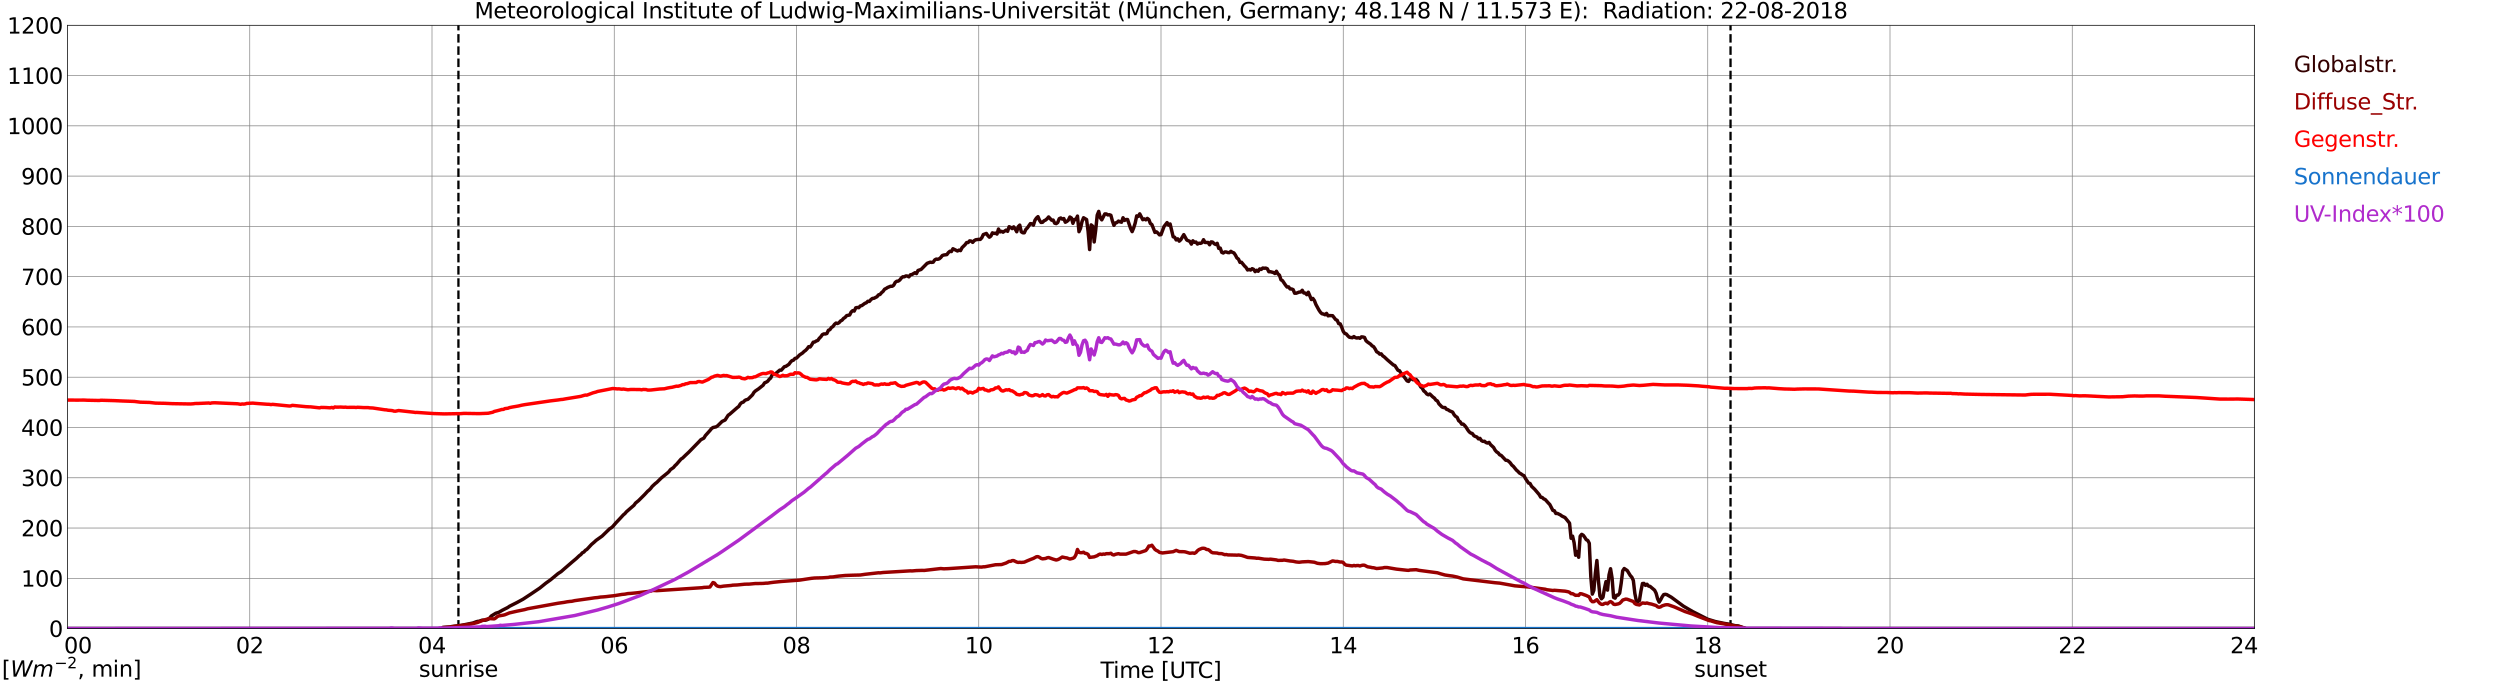 <?xml version="1.0" encoding="utf-8" standalone="no"?>
<!DOCTYPE svg PUBLIC "-//W3C//DTD SVG 1.1//EN"
  "http://www.w3.org/Graphics/SVG/1.1/DTD/svg11.dtd">
<svg xmlns:xlink="http://www.w3.org/1999/xlink" width="1085.4pt" height="296.64pt" viewBox="0 0 1085.4 296.64" xmlns="http://www.w3.org/2000/svg" version="1.1">
 <defs>
  <style type="text/css">*{stroke-linejoin: round; stroke-linecap: butt}</style>
 </defs>
 <g id="figure_1">
  <g id="patch_1">
   <path d="M 0 296.64 
L 1085.4 296.64 
L 1085.4 0 
L 0 0 
z
" style="fill: #ffffff"/>
  </g>
  <g id="axes_1">
   <g id="patch_2">
    <path d="M 29.306 272.909 
L 978.814 272.909 
L 978.814 10.976 
L 29.306 10.976 
z
" style="fill: #ffffff"/>
   </g>
   <g id="patch_3">
    <path d="M 978.814 272.909 
L 978.814 272.909 
L 978.814 10.976 
L 978.814 10.976 
z
" clip-path="url(#pcbb25558bb)" style="fill: #d3d3d3; opacity: 0.25; stroke: #d3d3d3; stroke-linejoin: miter"/>
   </g>
   <g id="matplotlib.axis_1">
    <g id="xtick_1">
     <g id="line2d_1">
      <path d="M 29.306 272.909 
L 29.306 10.976 
" clip-path="url(#pcbb25558bb)" style="fill: none; stroke: #808080; stroke-width: 0.3; stroke-linecap: square"/>
     </g>
     <g id="line2d_2"/>
     <g id="text_1">
      <!--    00 -->
      <g transform="translate(18.733 283.627) scale(0.095 -0.095)">
       <defs>
        <path id="DejaVuSans-20" transform="scale(0.016)"/>
        <path id="DejaVuSans-30" d="M 2034 4250 
Q 1547 4250 1301 3770 
Q 1056 3291 1056 2328 
Q 1056 1369 1301 889 
Q 1547 409 2034 409 
Q 2525 409 2770 889 
Q 3016 1369 3016 2328 
Q 3016 3291 2770 3770 
Q 2525 4250 2034 4250 
z
M 2034 4750 
Q 2819 4750 3233 4129 
Q 3647 3509 3647 2328 
Q 3647 1150 3233 529 
Q 2819 -91 2034 -91 
Q 1250 -91 836 529 
Q 422 1150 422 2328 
Q 422 3509 836 4129 
Q 1250 4750 2034 4750 
z
" transform="scale(0.016)"/>
       </defs>
       <use xlink:href="#DejaVuSans-20"/>
       <use xlink:href="#DejaVuSans-20" transform="translate(31.787 0)"/>
       <use xlink:href="#DejaVuSans-20" transform="translate(63.574 0)"/>
       <use xlink:href="#DejaVuSans-30" transform="translate(95.361 0)"/>
       <use xlink:href="#DejaVuSans-30" transform="translate(158.984 0)"/>
      </g>
     </g>
    </g>
    <g id="xtick_2">
     <g id="line2d_3">
      <path d="M 108.431 272.909 
L 108.431 10.976 
" clip-path="url(#pcbb25558bb)" style="fill: none; stroke: #808080; stroke-width: 0.3; stroke-linecap: square"/>
     </g>
     <g id="line2d_4"/>
     <g id="text_2">
      <!-- 02 -->
      <g transform="translate(102.387 283.627) scale(0.095 -0.095)">
       <defs>
        <path id="DejaVuSans-32" d="M 1228 531 
L 3431 531 
L 3431 0 
L 469 0 
L 469 531 
Q 828 903 1448 1529 
Q 2069 2156 2228 2338 
Q 2531 2678 2651 2914 
Q 2772 3150 2772 3378 
Q 2772 3750 2511 3984 
Q 2250 4219 1831 4219 
Q 1534 4219 1204 4116 
Q 875 4013 500 3803 
L 500 4441 
Q 881 4594 1212 4672 
Q 1544 4750 1819 4750 
Q 2544 4750 2975 4387 
Q 3406 4025 3406 3419 
Q 3406 3131 3298 2873 
Q 3191 2616 2906 2266 
Q 2828 2175 2409 1742 
Q 1991 1309 1228 531 
z
" transform="scale(0.016)"/>
       </defs>
       <use xlink:href="#DejaVuSans-30"/>
       <use xlink:href="#DejaVuSans-32" transform="translate(63.623 0)"/>
      </g>
     </g>
    </g>
    <g id="xtick_3">
     <g id="line2d_5">
      <path d="M 187.557 272.909 
L 187.557 10.976 
" clip-path="url(#pcbb25558bb)" style="fill: none; stroke: #808080; stroke-width: 0.3; stroke-linecap: square"/>
     </g>
     <g id="line2d_6"/>
     <g id="text_3">
      <!-- 04 -->
      <g transform="translate(181.513 283.627) scale(0.095 -0.095)">
       <defs>
        <path id="DejaVuSans-34" d="M 2419 4116 
L 825 1625 
L 2419 1625 
L 2419 4116 
z
M 2253 4666 
L 3047 4666 
L 3047 1625 
L 3713 1625 
L 3713 1100 
L 3047 1100 
L 3047 0 
L 2419 0 
L 2419 1100 
L 313 1100 
L 313 1709 
L 2253 4666 
z
" transform="scale(0.016)"/>
       </defs>
       <use xlink:href="#DejaVuSans-30"/>
       <use xlink:href="#DejaVuSans-34" transform="translate(63.623 0)"/>
      </g>
     </g>
    </g>
    <g id="xtick_4">
     <g id="line2d_7">
      <path d="M 266.683 272.909 
L 266.683 10.976 
" clip-path="url(#pcbb25558bb)" style="fill: none; stroke: #808080; stroke-width: 0.3; stroke-linecap: square"/>
     </g>
     <g id="line2d_8"/>
     <g id="text_4">
      <!-- 06 -->
      <g transform="translate(260.638 283.627) scale(0.095 -0.095)">
       <defs>
        <path id="DejaVuSans-36" d="M 2113 2584 
Q 1688 2584 1439 2293 
Q 1191 2003 1191 1497 
Q 1191 994 1439 701 
Q 1688 409 2113 409 
Q 2538 409 2786 701 
Q 3034 994 3034 1497 
Q 3034 2003 2786 2293 
Q 2538 2584 2113 2584 
z
M 3366 4563 
L 3366 3988 
Q 3128 4100 2886 4159 
Q 2644 4219 2406 4219 
Q 1781 4219 1451 3797 
Q 1122 3375 1075 2522 
Q 1259 2794 1537 2939 
Q 1816 3084 2150 3084 
Q 2853 3084 3261 2657 
Q 3669 2231 3669 1497 
Q 3669 778 3244 343 
Q 2819 -91 2113 -91 
Q 1303 -91 875 529 
Q 447 1150 447 2328 
Q 447 3434 972 4092 
Q 1497 4750 2381 4750 
Q 2619 4750 2861 4703 
Q 3103 4656 3366 4563 
z
" transform="scale(0.016)"/>
       </defs>
       <use xlink:href="#DejaVuSans-30"/>
       <use xlink:href="#DejaVuSans-36" transform="translate(63.623 0)"/>
      </g>
     </g>
    </g>
    <g id="xtick_5">
     <g id="line2d_9">
      <path d="M 345.808 272.909 
L 345.808 10.976 
" clip-path="url(#pcbb25558bb)" style="fill: none; stroke: #808080; stroke-width: 0.3; stroke-linecap: square"/>
     </g>
     <g id="line2d_10"/>
     <g id="text_5">
      <!-- 08 -->
      <g transform="translate(339.764 283.627) scale(0.095 -0.095)">
       <defs>
        <path id="DejaVuSans-38" d="M 2034 2216 
Q 1584 2216 1326 1975 
Q 1069 1734 1069 1313 
Q 1069 891 1326 650 
Q 1584 409 2034 409 
Q 2484 409 2743 651 
Q 3003 894 3003 1313 
Q 3003 1734 2745 1975 
Q 2488 2216 2034 2216 
z
M 1403 2484 
Q 997 2584 770 2862 
Q 544 3141 544 3541 
Q 544 4100 942 4425 
Q 1341 4750 2034 4750 
Q 2731 4750 3128 4425 
Q 3525 4100 3525 3541 
Q 3525 3141 3298 2862 
Q 3072 2584 2669 2484 
Q 3125 2378 3379 2068 
Q 3634 1759 3634 1313 
Q 3634 634 3220 271 
Q 2806 -91 2034 -91 
Q 1263 -91 848 271 
Q 434 634 434 1313 
Q 434 1759 690 2068 
Q 947 2378 1403 2484 
z
M 1172 3481 
Q 1172 3119 1398 2916 
Q 1625 2713 2034 2713 
Q 2441 2713 2670 2916 
Q 2900 3119 2900 3481 
Q 2900 3844 2670 4047 
Q 2441 4250 2034 4250 
Q 1625 4250 1398 4047 
Q 1172 3844 1172 3481 
z
" transform="scale(0.016)"/>
       </defs>
       <use xlink:href="#DejaVuSans-30"/>
       <use xlink:href="#DejaVuSans-38" transform="translate(63.623 0)"/>
      </g>
     </g>
    </g>
    <g id="xtick_6">
     <g id="line2d_11">
      <path d="M 424.934 272.909 
L 424.934 10.976 
" clip-path="url(#pcbb25558bb)" style="fill: none; stroke: #808080; stroke-width: 0.3; stroke-linecap: square"/>
     </g>
     <g id="line2d_12"/>
     <g id="text_6">
      <!-- 10 -->
      <g transform="translate(418.89 283.627) scale(0.095 -0.095)">
       <defs>
        <path id="DejaVuSans-31" d="M 794 531 
L 1825 531 
L 1825 4091 
L 703 3866 
L 703 4441 
L 1819 4666 
L 2450 4666 
L 2450 531 
L 3481 531 
L 3481 0 
L 794 0 
L 794 531 
z
" transform="scale(0.016)"/>
       </defs>
       <use xlink:href="#DejaVuSans-31"/>
       <use xlink:href="#DejaVuSans-30" transform="translate(63.623 0)"/>
      </g>
     </g>
    </g>
    <g id="xtick_7">
     <g id="line2d_13">
      <path d="M 504.06 272.909 
L 504.06 10.976 
" clip-path="url(#pcbb25558bb)" style="fill: none; stroke: #808080; stroke-width: 0.3; stroke-linecap: square"/>
     </g>
     <g id="line2d_14"/>
     <g id="text_7">
      <!-- 12 -->
      <g transform="translate(498.015 283.627) scale(0.095 -0.095)">
       <use xlink:href="#DejaVuSans-31"/>
       <use xlink:href="#DejaVuSans-32" transform="translate(63.623 0)"/>
      </g>
     </g>
    </g>
    <g id="xtick_8">
     <g id="line2d_15">
      <path d="M 583.185 272.909 
L 583.185 10.976 
" clip-path="url(#pcbb25558bb)" style="fill: none; stroke: #808080; stroke-width: 0.3; stroke-linecap: square"/>
     </g>
     <g id="line2d_16"/>
     <g id="text_8">
      <!-- 14 -->
      <g transform="translate(577.141 283.627) scale(0.095 -0.095)">
       <use xlink:href="#DejaVuSans-31"/>
       <use xlink:href="#DejaVuSans-34" transform="translate(63.623 0)"/>
      </g>
     </g>
    </g>
    <g id="xtick_9">
     <g id="line2d_17">
      <path d="M 662.311 272.909 
L 662.311 10.976 
" clip-path="url(#pcbb25558bb)" style="fill: none; stroke: #808080; stroke-width: 0.3; stroke-linecap: square"/>
     </g>
     <g id="line2d_18"/>
     <g id="text_9">
      <!-- 16 -->
      <g transform="translate(656.267 283.627) scale(0.095 -0.095)">
       <use xlink:href="#DejaVuSans-31"/>
       <use xlink:href="#DejaVuSans-36" transform="translate(63.623 0)"/>
      </g>
     </g>
    </g>
    <g id="xtick_10">
     <g id="line2d_19">
      <path d="M 741.437 272.909 
L 741.437 10.976 
" clip-path="url(#pcbb25558bb)" style="fill: none; stroke: #808080; stroke-width: 0.3; stroke-linecap: square"/>
     </g>
     <g id="line2d_20"/>
     <g id="text_10">
      <!-- 18 -->
      <g transform="translate(735.392 283.627) scale(0.095 -0.095)">
       <use xlink:href="#DejaVuSans-31"/>
       <use xlink:href="#DejaVuSans-38" transform="translate(63.623 0)"/>
      </g>
     </g>
    </g>
    <g id="xtick_11">
     <g id="line2d_21">
      <path d="M 820.562 272.909 
L 820.562 10.976 
" clip-path="url(#pcbb25558bb)" style="fill: none; stroke: #808080; stroke-width: 0.3; stroke-linecap: square"/>
     </g>
     <g id="line2d_22"/>
     <g id="text_11">
      <!-- 20 -->
      <g transform="translate(814.518 283.627) scale(0.095 -0.095)">
       <use xlink:href="#DejaVuSans-32"/>
       <use xlink:href="#DejaVuSans-30" transform="translate(63.623 0)"/>
      </g>
     </g>
    </g>
    <g id="xtick_12">
     <g id="line2d_23">
      <path d="M 899.688 272.909 
L 899.688 10.976 
" clip-path="url(#pcbb25558bb)" style="fill: none; stroke: #808080; stroke-width: 0.3; stroke-linecap: square"/>
     </g>
     <g id="line2d_24"/>
     <g id="text_12">
      <!-- 22 -->
      <g transform="translate(893.644 283.627) scale(0.095 -0.095)">
       <use xlink:href="#DejaVuSans-32"/>
       <use xlink:href="#DejaVuSans-32" transform="translate(63.623 0)"/>
      </g>
     </g>
    </g>
    <g id="xtick_13">
     <g id="line2d_25">
      <path d="M 978.814 272.909 
L 978.814 10.976 
" clip-path="url(#pcbb25558bb)" style="fill: none; stroke: #808080; stroke-width: 0.3; stroke-linecap: square"/>
     </g>
     <g id="line2d_26"/>
     <g id="text_13">
      <!-- 24    -->
      <g transform="translate(968.241 283.627) scale(0.095 -0.095)">
       <use xlink:href="#DejaVuSans-32"/>
       <use xlink:href="#DejaVuSans-34" transform="translate(63.623 0)"/>
       <use xlink:href="#DejaVuSans-20" transform="translate(127.246 0)"/>
       <use xlink:href="#DejaVuSans-20" transform="translate(159.033 0)"/>
       <use xlink:href="#DejaVuSans-20" transform="translate(190.82 0)"/>
      </g>
     </g>
    </g>
    <g id="text_14">
     <!-- Time [UTC] -->
     <g transform="translate(477.806 294.322) scale(0.095 -0.095)">
      <defs>
       <path id="DejaVuSans-54" d="M -19 4666 
L 3928 4666 
L 3928 4134 
L 2272 4134 
L 2272 0 
L 1638 0 
L 1638 4134 
L -19 4134 
L -19 4666 
z
" transform="scale(0.016)"/>
       <path id="DejaVuSans-69" d="M 603 3500 
L 1178 3500 
L 1178 0 
L 603 0 
L 603 3500 
z
M 603 4863 
L 1178 4863 
L 1178 4134 
L 603 4134 
L 603 4863 
z
" transform="scale(0.016)"/>
       <path id="DejaVuSans-6d" d="M 3328 2828 
Q 3544 3216 3844 3400 
Q 4144 3584 4550 3584 
Q 5097 3584 5394 3201 
Q 5691 2819 5691 2113 
L 5691 0 
L 5113 0 
L 5113 2094 
Q 5113 2597 4934 2840 
Q 4756 3084 4391 3084 
Q 3944 3084 3684 2787 
Q 3425 2491 3425 1978 
L 3425 0 
L 2847 0 
L 2847 2094 
Q 2847 2600 2669 2842 
Q 2491 3084 2119 3084 
Q 1678 3084 1418 2786 
Q 1159 2488 1159 1978 
L 1159 0 
L 581 0 
L 581 3500 
L 1159 3500 
L 1159 2956 
Q 1356 3278 1631 3431 
Q 1906 3584 2284 3584 
Q 2666 3584 2933 3390 
Q 3200 3197 3328 2828 
z
" transform="scale(0.016)"/>
       <path id="DejaVuSans-65" d="M 3597 1894 
L 3597 1613 
L 953 1613 
Q 991 1019 1311 708 
Q 1631 397 2203 397 
Q 2534 397 2845 478 
Q 3156 559 3463 722 
L 3463 178 
Q 3153 47 2828 -22 
Q 2503 -91 2169 -91 
Q 1331 -91 842 396 
Q 353 884 353 1716 
Q 353 2575 817 3079 
Q 1281 3584 2069 3584 
Q 2775 3584 3186 3129 
Q 3597 2675 3597 1894 
z
M 3022 2063 
Q 3016 2534 2758 2815 
Q 2500 3097 2075 3097 
Q 1594 3097 1305 2825 
Q 1016 2553 972 2059 
L 3022 2063 
z
" transform="scale(0.016)"/>
       <path id="DejaVuSans-5b" d="M 550 4863 
L 1875 4863 
L 1875 4416 
L 1125 4416 
L 1125 -397 
L 1875 -397 
L 1875 -844 
L 550 -844 
L 550 4863 
z
" transform="scale(0.016)"/>
       <path id="DejaVuSans-55" d="M 556 4666 
L 1191 4666 
L 1191 1831 
Q 1191 1081 1462 751 
Q 1734 422 2344 422 
Q 2950 422 3222 751 
Q 3494 1081 3494 1831 
L 3494 4666 
L 4128 4666 
L 4128 1753 
Q 4128 841 3676 375 
Q 3225 -91 2344 -91 
Q 1459 -91 1007 375 
Q 556 841 556 1753 
L 556 4666 
z
" transform="scale(0.016)"/>
       <path id="DejaVuSans-43" d="M 4122 4306 
L 4122 3641 
Q 3803 3938 3442 4084 
Q 3081 4231 2675 4231 
Q 1875 4231 1450 3742 
Q 1025 3253 1025 2328 
Q 1025 1406 1450 917 
Q 1875 428 2675 428 
Q 3081 428 3442 575 
Q 3803 722 4122 1019 
L 4122 359 
Q 3791 134 3420 21 
Q 3050 -91 2638 -91 
Q 1578 -91 968 557 
Q 359 1206 359 2328 
Q 359 3453 968 4101 
Q 1578 4750 2638 4750 
Q 3056 4750 3426 4639 
Q 3797 4528 4122 4306 
z
" transform="scale(0.016)"/>
       <path id="DejaVuSans-5d" d="M 1947 4863 
L 1947 -844 
L 622 -844 
L 622 -397 
L 1369 -397 
L 1369 4416 
L 622 4416 
L 622 4863 
L 1947 4863 
z
" transform="scale(0.016)"/>
      </defs>
      <use xlink:href="#DejaVuSans-54"/>
      <use xlink:href="#DejaVuSans-69" transform="translate(57.959 0)"/>
      <use xlink:href="#DejaVuSans-6d" transform="translate(85.742 0)"/>
      <use xlink:href="#DejaVuSans-65" transform="translate(183.154 0)"/>
      <use xlink:href="#DejaVuSans-20" transform="translate(244.678 0)"/>
      <use xlink:href="#DejaVuSans-5b" transform="translate(276.465 0)"/>
      <use xlink:href="#DejaVuSans-55" transform="translate(315.479 0)"/>
      <use xlink:href="#DejaVuSans-54" transform="translate(388.672 0)"/>
      <use xlink:href="#DejaVuSans-43" transform="translate(443.881 0)"/>
      <use xlink:href="#DejaVuSans-5d" transform="translate(513.705 0)"/>
     </g>
    </g>
   </g>
   <g id="matplotlib.axis_2">
    <g id="ytick_1">
     <g id="line2d_27">
      <path d="M 29.306 272.909 
L 978.814 272.909 
" clip-path="url(#pcbb25558bb)" style="fill: none; stroke: #808080; stroke-width: 0.3; stroke-linecap: square"/>
     </g>
     <g id="line2d_28"/>
     <g id="text_15">
      <!-- 0 -->
      <g transform="translate(21.261 276.518) scale(0.095 -0.095)">
       <use xlink:href="#DejaVuSans-30"/>
      </g>
     </g>
    </g>
    <g id="ytick_2">
     <g id="line2d_29">
      <path d="M 29.306 251.081 
L 978.814 251.081 
" clip-path="url(#pcbb25558bb)" style="fill: none; stroke: #808080; stroke-width: 0.3; stroke-linecap: square"/>
     </g>
     <g id="line2d_30"/>
     <g id="text_16">
      <!-- 100 -->
      <g transform="translate(9.173 254.69) scale(0.095 -0.095)">
       <use xlink:href="#DejaVuSans-31"/>
       <use xlink:href="#DejaVuSans-30" transform="translate(63.623 0)"/>
       <use xlink:href="#DejaVuSans-30" transform="translate(127.246 0)"/>
      </g>
     </g>
    </g>
    <g id="ytick_3">
     <g id="line2d_31">
      <path d="M 29.306 229.253 
L 978.814 229.253 
" clip-path="url(#pcbb25558bb)" style="fill: none; stroke: #808080; stroke-width: 0.3; stroke-linecap: square"/>
     </g>
     <g id="line2d_32"/>
     <g id="text_17">
      <!-- 200 -->
      <g transform="translate(9.173 232.863) scale(0.095 -0.095)">
       <use xlink:href="#DejaVuSans-32"/>
       <use xlink:href="#DejaVuSans-30" transform="translate(63.623 0)"/>
       <use xlink:href="#DejaVuSans-30" transform="translate(127.246 0)"/>
      </g>
     </g>
    </g>
    <g id="ytick_4">
     <g id="line2d_33">
      <path d="M 29.306 207.426 
L 978.814 207.426 
" clip-path="url(#pcbb25558bb)" style="fill: none; stroke: #808080; stroke-width: 0.3; stroke-linecap: square"/>
     </g>
     <g id="line2d_34"/>
     <g id="text_18">
      <!-- 300 -->
      <g transform="translate(9.173 211.035) scale(0.095 -0.095)">
       <defs>
        <path id="DejaVuSans-33" d="M 2597 2516 
Q 3050 2419 3304 2112 
Q 3559 1806 3559 1356 
Q 3559 666 3084 287 
Q 2609 -91 1734 -91 
Q 1441 -91 1130 -33 
Q 819 25 488 141 
L 488 750 
Q 750 597 1062 519 
Q 1375 441 1716 441 
Q 2309 441 2620 675 
Q 2931 909 2931 1356 
Q 2931 1769 2642 2001 
Q 2353 2234 1838 2234 
L 1294 2234 
L 1294 2753 
L 1863 2753 
Q 2328 2753 2575 2939 
Q 2822 3125 2822 3475 
Q 2822 3834 2567 4026 
Q 2313 4219 1838 4219 
Q 1578 4219 1281 4162 
Q 984 4106 628 3988 
L 628 4550 
Q 988 4650 1302 4700 
Q 1616 4750 1894 4750 
Q 2613 4750 3031 4423 
Q 3450 4097 3450 3541 
Q 3450 3153 3228 2886 
Q 3006 2619 2597 2516 
z
" transform="scale(0.016)"/>
       </defs>
       <use xlink:href="#DejaVuSans-33"/>
       <use xlink:href="#DejaVuSans-30" transform="translate(63.623 0)"/>
       <use xlink:href="#DejaVuSans-30" transform="translate(127.246 0)"/>
      </g>
     </g>
    </g>
    <g id="ytick_5">
     <g id="line2d_35">
      <path d="M 29.306 185.598 
L 978.814 185.598 
" clip-path="url(#pcbb25558bb)" style="fill: none; stroke: #808080; stroke-width: 0.3; stroke-linecap: square"/>
     </g>
     <g id="line2d_36"/>
     <g id="text_19">
      <!-- 400 -->
      <g transform="translate(9.173 189.207) scale(0.095 -0.095)">
       <use xlink:href="#DejaVuSans-34"/>
       <use xlink:href="#DejaVuSans-30" transform="translate(63.623 0)"/>
       <use xlink:href="#DejaVuSans-30" transform="translate(127.246 0)"/>
      </g>
     </g>
    </g>
    <g id="ytick_6">
     <g id="line2d_37">
      <path d="M 29.306 163.77 
L 978.814 163.77 
" clip-path="url(#pcbb25558bb)" style="fill: none; stroke: #808080; stroke-width: 0.3; stroke-linecap: square"/>
     </g>
     <g id="line2d_38"/>
     <g id="text_20">
      <!-- 500 -->
      <g transform="translate(9.173 167.379) scale(0.095 -0.095)">
       <defs>
        <path id="DejaVuSans-35" d="M 691 4666 
L 3169 4666 
L 3169 4134 
L 1269 4134 
L 1269 2991 
Q 1406 3038 1543 3061 
Q 1681 3084 1819 3084 
Q 2600 3084 3056 2656 
Q 3513 2228 3513 1497 
Q 3513 744 3044 326 
Q 2575 -91 1722 -91 
Q 1428 -91 1123 -41 
Q 819 9 494 109 
L 494 744 
Q 775 591 1075 516 
Q 1375 441 1709 441 
Q 2250 441 2565 725 
Q 2881 1009 2881 1497 
Q 2881 1984 2565 2268 
Q 2250 2553 1709 2553 
Q 1456 2553 1204 2497 
Q 953 2441 691 2322 
L 691 4666 
z
" transform="scale(0.016)"/>
       </defs>
       <use xlink:href="#DejaVuSans-35"/>
       <use xlink:href="#DejaVuSans-30" transform="translate(63.623 0)"/>
       <use xlink:href="#DejaVuSans-30" transform="translate(127.246 0)"/>
      </g>
     </g>
    </g>
    <g id="ytick_7">
     <g id="line2d_39">
      <path d="M 29.306 141.942 
L 978.814 141.942 
" clip-path="url(#pcbb25558bb)" style="fill: none; stroke: #808080; stroke-width: 0.3; stroke-linecap: square"/>
     </g>
     <g id="line2d_40"/>
     <g id="text_21">
      <!-- 600 -->
      <g transform="translate(9.173 145.551) scale(0.095 -0.095)">
       <use xlink:href="#DejaVuSans-36"/>
       <use xlink:href="#DejaVuSans-30" transform="translate(63.623 0)"/>
       <use xlink:href="#DejaVuSans-30" transform="translate(127.246 0)"/>
      </g>
     </g>
    </g>
    <g id="ytick_8">
     <g id="line2d_41">
      <path d="M 29.306 120.114 
L 978.814 120.114 
" clip-path="url(#pcbb25558bb)" style="fill: none; stroke: #808080; stroke-width: 0.3; stroke-linecap: square"/>
     </g>
     <g id="line2d_42"/>
     <g id="text_22">
      <!-- 700 -->
      <g transform="translate(9.173 123.724) scale(0.095 -0.095)">
       <defs>
        <path id="DejaVuSans-37" d="M 525 4666 
L 3525 4666 
L 3525 4397 
L 1831 0 
L 1172 0 
L 2766 4134 
L 525 4134 
L 525 4666 
z
" transform="scale(0.016)"/>
       </defs>
       <use xlink:href="#DejaVuSans-37"/>
       <use xlink:href="#DejaVuSans-30" transform="translate(63.623 0)"/>
       <use xlink:href="#DejaVuSans-30" transform="translate(127.246 0)"/>
      </g>
     </g>
    </g>
    <g id="ytick_9">
     <g id="line2d_43">
      <path d="M 29.306 98.287 
L 978.814 98.287 
" clip-path="url(#pcbb25558bb)" style="fill: none; stroke: #808080; stroke-width: 0.3; stroke-linecap: square"/>
     </g>
     <g id="line2d_44"/>
     <g id="text_23">
      <!-- 800 -->
      <g transform="translate(9.173 101.896) scale(0.095 -0.095)">
       <use xlink:href="#DejaVuSans-38"/>
       <use xlink:href="#DejaVuSans-30" transform="translate(63.623 0)"/>
       <use xlink:href="#DejaVuSans-30" transform="translate(127.246 0)"/>
      </g>
     </g>
    </g>
    <g id="ytick_10">
     <g id="line2d_45">
      <path d="M 29.306 76.459 
L 978.814 76.459 
" clip-path="url(#pcbb25558bb)" style="fill: none; stroke: #808080; stroke-width: 0.3; stroke-linecap: square"/>
     </g>
     <g id="line2d_46"/>
     <g id="text_24">
      <!-- 900 -->
      <g transform="translate(9.173 80.068) scale(0.095 -0.095)">
       <defs>
        <path id="DejaVuSans-39" d="M 703 97 
L 703 672 
Q 941 559 1184 500 
Q 1428 441 1663 441 
Q 2288 441 2617 861 
Q 2947 1281 2994 2138 
Q 2813 1869 2534 1725 
Q 2256 1581 1919 1581 
Q 1219 1581 811 2004 
Q 403 2428 403 3163 
Q 403 3881 828 4315 
Q 1253 4750 1959 4750 
Q 2769 4750 3195 4129 
Q 3622 3509 3622 2328 
Q 3622 1225 3098 567 
Q 2575 -91 1691 -91 
Q 1453 -91 1209 -44 
Q 966 3 703 97 
z
M 1959 2075 
Q 2384 2075 2632 2365 
Q 2881 2656 2881 3163 
Q 2881 3666 2632 3958 
Q 2384 4250 1959 4250 
Q 1534 4250 1286 3958 
Q 1038 3666 1038 3163 
Q 1038 2656 1286 2365 
Q 1534 2075 1959 2075 
z
" transform="scale(0.016)"/>
       </defs>
       <use xlink:href="#DejaVuSans-39"/>
       <use xlink:href="#DejaVuSans-30" transform="translate(63.623 0)"/>
       <use xlink:href="#DejaVuSans-30" transform="translate(127.246 0)"/>
      </g>
     </g>
    </g>
    <g id="ytick_11">
     <g id="line2d_47">
      <path d="M 29.306 54.631 
L 978.814 54.631 
" clip-path="url(#pcbb25558bb)" style="fill: none; stroke: #808080; stroke-width: 0.3; stroke-linecap: square"/>
     </g>
     <g id="line2d_48"/>
     <g id="text_25">
      <!-- 1000 -->
      <g transform="translate(3.128 58.24) scale(0.095 -0.095)">
       <use xlink:href="#DejaVuSans-31"/>
       <use xlink:href="#DejaVuSans-30" transform="translate(63.623 0)"/>
       <use xlink:href="#DejaVuSans-30" transform="translate(127.246 0)"/>
       <use xlink:href="#DejaVuSans-30" transform="translate(190.869 0)"/>
      </g>
     </g>
    </g>
    <g id="ytick_12">
     <g id="line2d_49">
      <path d="M 29.306 32.803 
L 978.814 32.803 
" clip-path="url(#pcbb25558bb)" style="fill: none; stroke: #808080; stroke-width: 0.3; stroke-linecap: square"/>
     </g>
     <g id="line2d_50"/>
     <g id="text_26">
      <!-- 1100 -->
      <g transform="translate(3.128 36.413) scale(0.095 -0.095)">
       <use xlink:href="#DejaVuSans-31"/>
       <use xlink:href="#DejaVuSans-31" transform="translate(63.623 0)"/>
       <use xlink:href="#DejaVuSans-30" transform="translate(127.246 0)"/>
       <use xlink:href="#DejaVuSans-30" transform="translate(190.869 0)"/>
      </g>
     </g>
    </g>
    <g id="ytick_13">
     <g id="line2d_51">
      <path d="M 29.306 10.976 
L 978.814 10.976 
" clip-path="url(#pcbb25558bb)" style="fill: none; stroke: #808080; stroke-width: 0.3; stroke-linecap: square"/>
     </g>
     <g id="line2d_52"/>
     <g id="text_27">
      <!-- 1200 -->
      <g transform="translate(3.128 14.585) scale(0.095 -0.095)">
       <use xlink:href="#DejaVuSans-31"/>
       <use xlink:href="#DejaVuSans-32" transform="translate(63.623 0)"/>
       <use xlink:href="#DejaVuSans-30" transform="translate(127.246 0)"/>
       <use xlink:href="#DejaVuSans-30" transform="translate(190.869 0)"/>
      </g>
     </g>
    </g>
   </g>
   <g id="line2d_53">
    <path d="M 199.03 272.909 
L 199.03 10.976 
" clip-path="url(#pcbb25558bb)" style="fill: none; stroke-dasharray: 3.7,1.6; stroke-dashoffset: 0; stroke: #000000"/>
   </g>
   <g id="line2d_54">
    <path d="M 751.327 272.909 
L 751.327 10.976 
" clip-path="url(#pcbb25558bb)" style="fill: none; stroke-dasharray: 3.7,1.6; stroke-dashoffset: 0; stroke: #000000"/>
   </g>
   <g id="line2d_55">
    <path d="M 29.306 272.909 
L 191.513 272.909 
L 192.173 272.422 
L 195.47 272.204 
L 196.129 272.014 
L 200.085 271.545 
L 205.36 270.477 
L 206.679 269.975 
L 207.339 269.787 
L 207.998 269.726 
L 209.317 269.255 
L 210.635 269.285 
L 211.295 269.13 
L 211.954 268.847 
L 212.614 268.283 
L 213.273 267.467 
L 214.592 266.651 
L 215.251 266.245 
L 216.57 265.837 
L 217.889 265.053 
L 220.526 263.704 
L 221.186 263.233 
L 224.482 261.571 
L 227.12 260.129 
L 230.417 257.966 
L 234.373 255.298 
L 237.011 253.166 
L 238.989 251.756 
L 242.286 249.027 
L 243.604 248.18 
L 244.923 247.019 
L 248.22 244.166 
L 250.198 242.503 
L 251.517 241.25 
L 252.176 240.778 
L 252.836 239.995 
L 253.495 239.68 
L 254.155 238.927 
L 254.814 238.521 
L 256.792 236.389 
L 258.111 235.258 
L 258.77 234.632 
L 261.408 232.75 
L 264.705 229.55 
L 265.364 229.175 
L 266.023 228.609 
L 267.342 227.073 
L 269.32 224.973 
L 270.639 223.53 
L 271.298 222.995 
L 271.958 222.212 
L 273.936 220.487 
L 275.255 219.359 
L 275.914 218.418 
L 277.233 217.351 
L 278.552 216.034 
L 279.87 214.716 
L 281.189 213.273 
L 281.849 212.741 
L 282.508 212.051 
L 283.167 211.173 
L 284.486 209.949 
L 285.145 209.449 
L 287.124 207.504 
L 289.761 205.372 
L 290.42 204.776 
L 291.08 203.896 
L 292.399 202.988 
L 293.058 202.172 
L 293.717 201.576 
L 295.696 199.286 
L 296.355 198.88 
L 297.674 197.594 
L 298.992 196.37 
L 303.608 191.635 
L 304.267 190.913 
L 305.586 190.223 
L 306.246 189.125 
L 308.224 186.931 
L 308.883 186.115 
L 309.543 185.613 
L 310.861 185.331 
L 311.521 184.923 
L 313.499 182.978 
L 314.818 182.352 
L 316.136 180.283 
L 316.796 179.842 
L 320.093 176.958 
L 320.752 176.456 
L 321.411 175.358 
L 322.071 174.762 
L 322.73 174.575 
L 323.39 173.852 
L 324.049 173.538 
L 324.708 173.383 
L 326.686 171.438 
L 327.346 170.34 
L 328.005 169.714 
L 329.324 168.834 
L 330.643 167.769 
L 331.302 167.267 
L 331.961 166.199 
L 332.621 165.948 
L 333.28 165.542 
L 333.94 164.695 
L 334.599 164.13 
L 335.258 162.657 
L 335.918 162.436 
L 336.577 162.342 
L 338.555 160.681 
L 339.215 160.712 
L 340.533 159.206 
L 341.193 159.051 
L 342.512 158.171 
L 343.171 157.263 
L 343.83 156.571 
L 344.49 156.383 
L 345.149 155.6 
L 345.808 155.475 
L 347.127 154.126 
L 348.446 153.247 
L 349.105 152.59 
L 349.765 152.118 
L 350.424 151.429 
L 351.083 150.518 
L 351.743 150.645 
L 352.402 149.735 
L 353.062 148.576 
L 353.721 148.482 
L 354.38 148.041 
L 355.04 147.823 
L 355.699 146.882 
L 356.359 146.223 
L 357.018 145.282 
L 357.677 144.968 
L 358.337 145 
L 358.996 144.78 
L 359.655 143.4 
L 360.315 143.119 
L 360.974 142.178 
L 361.634 141.77 
L 362.293 140.829 
L 362.952 140.264 
L 363.612 140.451 
L 364.271 140.107 
L 364.93 139.356 
L 365.59 139.009 
L 366.249 138.225 
L 366.909 137.819 
L 367.568 137.033 
L 368.887 136.752 
L 369.546 135.466 
L 370.206 134.87 
L 370.865 135.058 
L 371.524 133.648 
L 372.184 133.491 
L 372.843 133.584 
L 373.502 132.831 
L 374.162 132.674 
L 375.481 131.703 
L 376.14 131.452 
L 376.799 130.793 
L 377.459 130.856 
L 378.118 130.072 
L 378.777 129.57 
L 379.437 129.507 
L 380.756 128.817 
L 381.415 128.001 
L 382.074 127.846 
L 382.734 127.06 
L 383.393 126.497 
L 384.053 125.556 
L 384.712 125.242 
L 385.371 124.803 
L 386.69 124.27 
L 387.349 124.301 
L 388.009 123.83 
L 388.668 122.607 
L 389.328 122.105 
L 389.987 122.044 
L 390.646 121.573 
L 391.306 120.726 
L 391.965 120.16 
L 392.624 120.193 
L 393.284 119.785 
L 393.943 119.848 
L 394.603 120.193 
L 395.262 119.313 
L 395.921 119.189 
L 397.24 118.405 
L 397.899 118.781 
L 398.559 117.432 
L 399.878 116.993 
L 402.515 114.328 
L 403.834 113.826 
L 404.493 113.92 
L 405.153 113.826 
L 405.812 112.855 
L 406.471 112.477 
L 407.131 112.571 
L 407.79 112.353 
L 408.45 111.787 
L 409.109 110.94 
L 409.768 110.722 
L 411.087 110.534 
L 411.746 109.655 
L 412.406 109.091 
L 413.065 109.216 
L 413.725 107.994 
L 415.703 108.965 
L 416.362 108.589 
L 417.022 108.808 
L 417.681 107.522 
L 419 106.236 
L 419.659 105.326 
L 420.318 105.296 
L 420.978 104.575 
L 421.637 104.669 
L 422.297 105.232 
L 422.956 104.481 
L 423.615 104.104 
L 424.934 103.916 
L 425.593 103.947 
L 426.253 103.226 
L 426.912 101.847 
L 428.231 101.345 
L 428.89 102.286 
L 429.55 102.975 
L 430.209 102.473 
L 430.869 101.094 
L 431.528 101.345 
L 432.187 101.218 
L 432.847 101.626 
L 433.506 99.43 
L 434.165 100.686 
L 434.825 100.435 
L 435.484 100.81 
L 436.803 99.902 
L 437.462 100.435 
L 438.122 98.429 
L 438.781 98.71 
L 439.44 99.243 
L 440.1 98.49 
L 440.759 99.43 
L 441.419 100.622 
L 442.078 98.396 
L 442.737 97.737 
L 443.397 100.622 
L 444.056 101.061 
L 444.716 101.061 
L 445.375 99.62 
L 446.034 98.961 
L 447.353 97.08 
L 448.012 97.174 
L 448.672 97.737 
L 449.331 95.637 
L 449.991 94.663 
L 450.65 94.067 
L 451.309 95.637 
L 451.969 96.578 
L 452.628 96.514 
L 453.287 95.855 
L 453.947 95.543 
L 454.606 94.978 
L 455.266 94.194 
L 456.584 95.604 
L 457.244 95.543 
L 457.903 96.892 
L 458.563 97.08 
L 459.222 96.608 
L 459.881 94.947 
L 460.541 94.633 
L 461.2 95.135 
L 461.859 94.884 
L 462.519 96.484 
L 463.178 96.139 
L 463.838 95.574 
L 464.497 94.225 
L 465.156 94.633 
L 465.816 96.953 
L 466.475 95.259 
L 467.134 95.292 
L 467.794 93.816 
L 468.453 100.592 
L 469.113 99.149 
L 469.772 96.2 
L 470.431 94.539 
L 471.75 95.323 
L 472.409 100.465 
L 473.069 108.338 
L 473.728 97.643 
L 474.388 98.208 
L 475.047 105.045 
L 475.706 99.902 
L 476.366 93.41 
L 477.025 91.78 
L 477.685 94.508 
L 478.344 95.449 
L 479.663 92.876 
L 480.322 92.876 
L 480.981 93.317 
L 481.641 93.22 
L 482.3 93.472 
L 482.96 95.918 
L 483.619 97.833 
L 484.278 96.796 
L 484.938 96.608 
L 485.597 95.982 
L 486.256 96.296 
L 486.916 96.484 
L 487.575 94.539 
L 488.235 95.7 
L 488.894 95.292 
L 489.553 95.323 
L 490.872 99.212 
L 491.532 100.561 
L 492.191 98.961 
L 492.85 96.859 
L 493.51 93.723 
L 494.169 93.974 
L 494.828 92.845 
L 496.147 95.386 
L 496.807 95.041 
L 497.466 95.449 
L 498.125 94.82 
L 498.785 95.323 
L 499.444 97.047 
L 500.103 97.488 
L 501.422 100.906 
L 502.082 100.655 
L 502.741 101.218 
L 503.4 101.971 
L 504.06 101.877 
L 505.379 98.333 
L 506.697 96.641 
L 507.357 97.769 
L 508.016 97.237 
L 509.335 102.788 
L 509.994 103.006 
L 510.654 104.167 
L 511.313 103.696 
L 511.972 104.7 
L 512.632 104.104 
L 513.95 101.877 
L 515.269 104.23 
L 516.588 104.794 
L 517.247 105.985 
L 517.907 104.543 
L 518.566 105.202 
L 519.226 105.077 
L 519.885 105.955 
L 520.544 105.577 
L 521.204 105.673 
L 521.863 105.359 
L 522.522 104.073 
L 523.182 105.265 
L 524.501 105.265 
L 525.16 106.267 
L 525.819 105.014 
L 526.479 105.108 
L 527.138 105.798 
L 527.797 106.143 
L 528.457 105.64 
L 529.116 107.836 
L 529.776 107.71 
L 530.435 109.561 
L 531.094 109.842 
L 531.754 109.373 
L 532.413 109.404 
L 533.073 109.655 
L 533.732 109.687 
L 534.391 109.122 
L 535.051 109.561 
L 535.71 109.781 
L 536.369 110.753 
L 537.029 112.008 
L 537.688 112.477 
L 538.348 113.92 
L 539.007 113.859 
L 540.326 115.489 
L 540.985 116.116 
L 541.644 117.214 
L 542.304 116.993 
L 542.963 117.244 
L 543.623 116.648 
L 544.282 116.932 
L 544.941 117.934 
L 545.601 117.338 
L 546.26 117.777 
L 546.919 116.742 
L 547.579 116.963 
L 548.238 116.367 
L 548.898 116.461 
L 549.557 116.397 
L 550.216 116.681 
L 550.876 117.967 
L 551.535 117.967 
L 552.854 118.312 
L 553.513 118.75 
L 554.173 117.777 
L 554.832 118.938 
L 555.491 119.471 
L 556.151 121.479 
L 556.81 121.854 
L 558.129 123.799 
L 558.788 124.615 
L 559.448 124.552 
L 560.107 125.43 
L 560.766 125.462 
L 561.426 125.744 
L 562.085 127.311 
L 562.745 127.311 
L 564.063 126.809 
L 564.723 126.778 
L 565.382 126.025 
L 566.042 127.187 
L 566.701 127.25 
L 567.36 127.94 
L 568.02 126.872 
L 569.338 130.04 
L 569.998 129.57 
L 570.657 130.511 
L 571.317 132.205 
L 572.635 134.619 
L 573.295 135.59 
L 573.954 136.219 
L 574.613 136.343 
L 575.273 136.658 
L 575.932 136.062 
L 576.592 137.127 
L 577.251 137.003 
L 578.57 137.066 
L 579.889 138.76 
L 580.548 139.072 
L 581.207 140.515 
L 581.867 140.609 
L 582.526 142.084 
L 583.185 143.87 
L 583.845 144.78 
L 584.504 144.968 
L 585.164 145.784 
L 585.823 146.41 
L 587.142 146.631 
L 587.801 146.129 
L 588.46 146.598 
L 589.12 146.755 
L 589.779 146.631 
L 590.439 146.882 
L 591.098 146.253 
L 591.757 146.317 
L 592.417 146.504 
L 593.076 147.947 
L 593.736 148.512 
L 595.054 149.423 
L 595.714 150.143 
L 596.373 150.518 
L 597.032 151.492 
L 597.692 152.747 
L 598.351 153.059 
L 599.011 153.749 
L 599.67 153.624 
L 600.329 154.502 
L 600.989 154.941 
L 602.307 156.196 
L 604.945 158.455 
L 605.604 158.704 
L 606.923 160.742 
L 607.582 160.932 
L 608.242 161.967 
L 609.561 163.504 
L 610.879 165.353 
L 611.539 165.604 
L 612.198 164.569 
L 612.858 164.508 
L 613.517 164.883 
L 614.176 164.726 
L 614.836 164.757 
L 615.495 165.479 
L 616.814 167.987 
L 617.473 168.522 
L 618.133 169.714 
L 618.792 170.214 
L 619.451 171.06 
L 620.111 171.405 
L 620.77 171.06 
L 622.089 172.346 
L 622.748 172.818 
L 623.408 173.728 
L 624.067 174.073 
L 624.726 175.326 
L 626.045 176.675 
L 626.705 176.958 
L 627.364 176.926 
L 628.023 177.709 
L 628.683 177.899 
L 629.342 178.368 
L 630.661 178.901 
L 631.32 180.062 
L 631.98 180.783 
L 632.639 181.191 
L 633.298 182.664 
L 633.958 183.136 
L 634.617 184.14 
L 635.276 184.14 
L 635.936 184.766 
L 636.595 185.613 
L 637.255 186.68 
L 637.914 187.525 
L 638.573 188.027 
L 639.233 188.217 
L 639.892 189.158 
L 640.552 189.503 
L 641.211 189.721 
L 641.87 190.537 
L 642.53 190.317 
L 643.189 191.29 
L 643.848 191.635 
L 644.508 191.572 
L 645.167 192.137 
L 645.827 192.356 
L 646.486 192.074 
L 647.145 193.045 
L 648.464 194.27 
L 649.123 195.462 
L 649.783 196.213 
L 650.442 196.621 
L 651.102 197.468 
L 651.761 197.719 
L 653.739 199.821 
L 654.399 199.882 
L 655.058 200.323 
L 655.717 200.98 
L 656.377 201.921 
L 657.036 202.455 
L 658.355 204.086 
L 659.014 204.649 
L 659.674 205.372 
L 660.333 205.716 
L 660.992 206.218 
L 661.652 206.5 
L 662.311 207.786 
L 663.63 209.731 
L 664.289 209.918 
L 664.949 211.141 
L 666.267 212.396 
L 668.246 214.716 
L 668.905 215.847 
L 669.564 215.971 
L 670.224 216.598 
L 670.883 216.881 
L 672.202 218.355 
L 672.861 219.044 
L 674.18 221.585 
L 674.839 221.742 
L 675.499 222.934 
L 676.158 222.901 
L 677.477 223.561 
L 678.136 224.063 
L 679.455 224.689 
L 681.433 227.136 
L 682.092 233.691 
L 682.752 232.781 
L 683.411 235.636 
L 684.071 241.06 
L 684.73 239.462 
L 685.389 241.94 
L 686.049 232.781 
L 686.708 231.997 
L 687.368 232.372 
L 688.027 233.252 
L 688.686 234.317 
L 689.346 234.632 
L 690.005 235.887 
L 690.664 250.376 
L 691.324 257.933 
L 691.983 256.302 
L 692.643 248.839 
L 693.302 243.35 
L 693.961 251.943 
L 694.621 258.78 
L 695.28 259.971 
L 695.939 259.312 
L 696.599 255.488 
L 697.258 252.509 
L 697.918 256.208 
L 698.577 249.59 
L 699.236 246.925 
L 699.896 250.939 
L 700.555 259.376 
L 701.215 259.69 
L 701.874 258.404 
L 702.533 258.372 
L 703.193 257.525 
L 703.852 253.259 
L 704.511 247.835 
L 705.171 246.831 
L 706.49 247.709 
L 707.808 249.874 
L 708.468 250.594 
L 709.127 252.007 
L 709.786 257.651 
L 710.446 260.945 
L 711.105 261.227 
L 711.765 260.755 
L 712.424 256.617 
L 713.083 253.355 
L 713.743 253.292 
L 714.402 254.139 
L 715.062 253.668 
L 715.721 254.451 
L 716.38 254.578 
L 718.358 256.239 
L 719.018 257.557 
L 719.677 260.002 
L 720.337 261.414 
L 720.996 260.38 
L 721.655 259.094 
L 722.315 258.153 
L 722.974 258.027 
L 723.633 258.153 
L 725.612 259.282 
L 730.887 263.171 
L 734.843 265.492 
L 741.437 268.847 
L 744.734 269.851 
L 746.052 270.132 
L 748.69 270.667 
L 750.668 270.979 
L 753.306 271.638 
L 754.624 271.732 
L 756.602 272.422 
L 757.262 272.579 
L 757.921 272.909 
L 978.154 272.909 
L 978.154 272.909 
" clip-path="url(#pcbb25558bb)" style="fill: none; stroke: #330000; stroke-width: 1.5; stroke-linecap: square"/>
   </g>
   <g id="line2d_56">
    <path d="M 29.306 272.909 
L 191.513 272.909 
L 192.173 272.479 
L 195.47 272.228 
L 197.448 271.933 
L 203.382 271.136 
L 204.042 270.968 
L 204.701 270.927 
L 207.339 270.255 
L 209.317 269.458 
L 211.954 268.659 
L 212.614 268.576 
L 214.592 268.703 
L 215.251 268.281 
L 215.91 267.694 
L 216.57 267.399 
L 218.548 267.066 
L 219.207 266.897 
L 221.186 266.099 
L 224.482 265.343 
L 227.779 264.671 
L 229.098 264.293 
L 242.286 261.901 
L 244.923 261.523 
L 246.242 261.272 
L 247.561 261.104 
L 248.22 261.063 
L 249.539 260.768 
L 256.133 259.845 
L 258.111 259.55 
L 259.43 259.426 
L 260.748 259.214 
L 262.067 259.131 
L 263.386 259.005 
L 264.705 258.836 
L 266.683 258.627 
L 269.98 258.081 
L 271.298 257.957 
L 272.617 257.704 
L 273.936 257.621 
L 276.573 257.367 
L 282.508 256.654 
L 283.167 256.403 
L 283.827 256.361 
L 285.145 256.444 
L 286.464 256.361 
L 304.927 255.143 
L 305.586 255.017 
L 307.564 254.934 
L 308.224 254.849 
L 309.543 252.919 
L 310.202 253.128 
L 310.861 254.01 
L 311.521 254.471 
L 312.18 254.639 
L 312.839 254.683 
L 314.158 254.471 
L 317.455 254.178 
L 318.114 254.052 
L 320.093 253.969 
L 323.39 253.633 
L 325.368 253.591 
L 328.005 253.338 
L 329.324 253.338 
L 331.302 253.297 
L 332.621 253.17 
L 333.28 253.17 
L 334.599 252.96 
L 335.918 252.792 
L 339.215 252.456 
L 347.127 251.869 
L 350.424 251.365 
L 352.402 251.072 
L 353.721 250.946 
L 357.018 250.863 
L 359.655 250.695 
L 360.315 250.527 
L 361.634 250.483 
L 362.952 250.273 
L 364.271 250.105 
L 366.909 249.854 
L 370.206 249.728 
L 373.502 249.645 
L 375.481 249.35 
L 381.415 248.68 
L 382.074 248.721 
L 383.393 248.553 
L 395.262 247.84 
L 395.921 247.881 
L 397.899 247.713 
L 400.537 247.63 
L 401.196 247.672 
L 408.45 246.831 
L 409.768 246.958 
L 411.746 246.875 
L 423.615 246.076 
L 424.934 246.161 
L 426.253 246.203 
L 426.912 246.076 
L 427.572 246.076 
L 432.187 245.194 
L 434.825 245.111 
L 436.803 244.439 
L 438.122 243.725 
L 438.781 243.725 
L 439.44 243.389 
L 440.1 243.389 
L 441.419 244.02 
L 442.078 244.188 
L 442.737 244.103 
L 443.397 244.188 
L 444.716 244.061 
L 446.034 243.474 
L 447.353 242.928 
L 448.672 242.424 
L 449.991 241.71 
L 450.65 241.669 
L 451.309 241.964 
L 451.969 242.424 
L 452.628 242.634 
L 453.947 242.466 
L 454.606 242.173 
L 455.266 242.047 
L 457.244 242.76 
L 458.563 243.138 
L 459.222 242.97 
L 459.881 242.677 
L 461.2 241.837 
L 462.519 242.132 
L 463.178 242.215 
L 464.497 242.719 
L 465.816 242.383 
L 466.475 242.005 
L 467.134 240.829 
L 467.794 238.563 
L 468.453 239.822 
L 469.113 239.949 
L 469.772 239.949 
L 470.431 239.737 
L 471.091 240.241 
L 471.75 240.327 
L 472.409 240.704 
L 473.069 242.005 
L 474.388 241.837 
L 475.047 241.752 
L 476.366 241.25 
L 477.025 240.787 
L 477.685 240.536 
L 478.344 240.746 
L 479.003 240.536 
L 479.663 240.619 
L 480.322 240.368 
L 481.641 240.368 
L 482.3 240.2 
L 482.96 240.787 
L 483.619 240.955 
L 484.278 240.66 
L 485.597 240.368 
L 486.256 240.578 
L 488.894 240.578 
L 492.191 239.445 
L 492.85 239.445 
L 493.51 239.613 
L 494.169 239.949 
L 494.828 239.905 
L 497.466 239.023 
L 498.125 238.185 
L 498.785 237.052 
L 499.444 237.052 
L 500.103 236.716 
L 501.422 238.521 
L 502.082 238.982 
L 502.741 239.277 
L 503.4 239.822 
L 504.719 240.073 
L 506.038 239.905 
L 509.335 239.528 
L 510.654 238.94 
L 511.972 239.486 
L 513.95 239.528 
L 514.61 239.613 
L 516.588 240.2 
L 517.907 240.073 
L 518.566 240.241 
L 519.226 239.864 
L 519.885 239.109 
L 520.544 238.604 
L 521.863 238.059 
L 522.522 238.017 
L 523.182 238.144 
L 523.841 238.563 
L 524.501 238.604 
L 525.16 239.023 
L 525.819 239.654 
L 526.479 239.99 
L 528.457 240.115 
L 529.116 240.327 
L 530.435 240.368 
L 531.754 240.829 
L 532.413 240.746 
L 533.073 240.914 
L 536.369 240.997 
L 537.029 241.04 
L 537.688 240.955 
L 539.007 241.123 
L 540.326 241.542 
L 541.644 242.005 
L 544.941 242.256 
L 545.601 242.383 
L 546.26 242.341 
L 548.898 242.76 
L 550.876 242.843 
L 551.535 242.76 
L 552.854 242.928 
L 554.173 243.096 
L 554.832 243.306 
L 556.81 243.265 
L 557.47 243.138 
L 560.107 243.557 
L 561.426 243.684 
L 562.745 243.978 
L 564.063 244.103 
L 565.382 243.935 
L 568.02 243.81 
L 569.998 244.02 
L 570.657 244.103 
L 571.976 244.565 
L 573.295 244.734 
L 575.273 244.692 
L 576.592 244.48 
L 578.57 243.516 
L 579.889 243.769 
L 580.548 243.725 
L 581.867 244.02 
L 582.526 243.978 
L 583.185 244.229 
L 583.845 245.026 
L 584.504 245.362 
L 587.142 245.698 
L 587.801 245.489 
L 588.46 245.657 
L 589.12 245.53 
L 589.779 245.53 
L 590.439 245.74 
L 591.098 245.489 
L 591.757 245.362 
L 592.417 245.406 
L 593.736 246.076 
L 595.054 246.285 
L 595.714 246.454 
L 596.373 246.497 
L 597.692 246.831 
L 600.329 246.58 
L 600.989 246.412 
L 602.307 246.412 
L 606.264 247.084 
L 610.879 247.589 
L 611.539 247.63 
L 612.198 247.462 
L 614.836 247.335 
L 616.154 247.63 
L 624.067 248.68 
L 625.386 249.099 
L 627.364 249.645 
L 629.342 249.937 
L 630.661 250.105 
L 632.639 250.527 
L 635.276 251.323 
L 649.123 253.002 
L 651.102 253.17 
L 657.695 254.346 
L 659.674 254.515 
L 663.63 254.849 
L 670.883 255.815 
L 671.542 256.025 
L 674.18 256.361 
L 674.839 256.276 
L 679.455 256.654 
L 680.774 256.907 
L 681.433 257.158 
L 682.092 257.745 
L 682.752 257.745 
L 684.071 258.502 
L 684.73 258.417 
L 685.389 258.502 
L 686.049 257.745 
L 686.708 257.83 
L 688.686 258.544 
L 690.005 259.173 
L 690.664 260.6 
L 691.324 261.231 
L 691.983 261.231 
L 693.302 260.349 
L 693.961 261.272 
L 694.621 261.986 
L 695.28 262.364 
L 695.939 262.405 
L 696.599 262.028 
L 697.258 261.86 
L 697.918 262.154 
L 698.577 261.523 
L 699.236 261.187 
L 699.896 261.565 
L 700.555 262.322 
L 701.215 262.447 
L 702.533 262.196 
L 703.193 261.943 
L 703.852 261.314 
L 704.511 260.517 
L 705.83 260.096 
L 706.49 260.181 
L 709.127 261.146 
L 709.786 262.028 
L 710.446 262.405 
L 711.765 262.656 
L 713.083 261.777 
L 714.402 261.943 
L 715.062 261.777 
L 715.721 262.028 
L 717.04 262.279 
L 719.018 262.91 
L 719.677 263.455 
L 720.337 263.665 
L 720.996 263.455 
L 721.655 263.034 
L 722.974 262.615 
L 723.633 262.532 
L 724.293 262.573 
L 726.93 263.497 
L 731.546 265.511 
L 734.843 266.603 
L 737.48 267.694 
L 742.096 269.458 
L 742.756 269.541 
L 744.074 269.962 
L 745.393 270.34 
L 749.349 271.01 
L 750.668 271.263 
L 752.646 271.682 
L 753.965 271.892 
L 755.284 272.06 
L 756.602 272.479 
L 757.262 272.605 
L 757.921 272.909 
L 978.154 272.909 
L 978.154 272.909 
" clip-path="url(#pcbb25558bb)" style="fill: none; stroke: #990000; stroke-width: 1.5; stroke-linecap: square"/>
   </g>
   <g id="line2d_57">
    <path d="M 29.306 173.682 
L 33.262 173.715 
L 36.559 173.699 
L 37.878 173.765 
L 43.153 173.876 
L 43.812 173.765 
L 48.428 173.902 
L 49.747 173.94 
L 53.043 174.09 
L 58.319 174.282 
L 59.637 174.45 
L 60.956 174.614 
L 62.275 174.649 
L 64.912 174.721 
L 67.55 175.02 
L 71.506 175.099 
L 74.803 175.251 
L 82.716 175.387 
L 84.034 175.289 
L 84.694 175.186 
L 86.013 175.168 
L 88.65 175.051 
L 90.628 174.963 
L 91.288 175.103 
L 91.947 174.92 
L 93.266 174.863 
L 94.584 174.926 
L 103.156 175.304 
L 104.475 175.529 
L 105.135 175.378 
L 105.794 175.437 
L 106.453 175.356 
L 107.113 175.153 
L 109.75 175.016 
L 111.069 175.142 
L 115.685 175.487 
L 117.003 175.542 
L 117.663 175.666 
L 118.322 175.55 
L 125.575 176.269 
L 126.235 176.238 
L 126.894 175.98 
L 132.829 176.559 
L 134.147 176.631 
L 134.807 176.633 
L 136.125 176.786 
L 138.763 177.078 
L 139.422 176.884 
L 141.4 176.928 
L 143.379 177.061 
L 144.038 176.867 
L 144.697 177.126 
L 145.357 176.681 
L 146.016 176.771 
L 147.994 176.734 
L 149.313 176.814 
L 149.972 176.762 
L 150.632 176.864 
L 153.929 176.847 
L 154.588 176.923 
L 155.247 176.819 
L 157.885 176.958 
L 159.863 176.969 
L 160.523 177.076 
L 161.841 177.133 
L 167.116 177.921 
L 167.776 177.949 
L 168.435 178.104 
L 169.754 178.203 
L 170.413 178.292 
L 171.073 178.508 
L 171.732 178.521 
L 173.051 178.237 
L 179.645 178.966 
L 180.304 179.076 
L 180.963 179.049 
L 182.282 179.139 
L 185.579 179.37 
L 188.216 179.545 
L 192.832 179.7 
L 198.767 179.593 
L 200.085 179.584 
L 201.404 179.473 
L 207.998 179.58 
L 211.954 179.416 
L 213.273 179.119 
L 213.932 178.984 
L 214.592 178.635 
L 215.91 178.32 
L 217.229 177.967 
L 217.889 177.764 
L 218.548 177.762 
L 219.207 177.401 
L 220.526 177.24 
L 221.186 176.967 
L 222.504 176.701 
L 223.823 176.482 
L 225.142 176.249 
L 226.461 175.932 
L 227.779 175.688 
L 238.989 174.044 
L 242.286 173.645 
L 243.604 173.446 
L 244.264 173.407 
L 245.583 173.16 
L 251.517 172.189 
L 252.176 172.078 
L 253.495 171.678 
L 254.155 171.523 
L 254.814 171.558 
L 257.451 170.556 
L 258.77 170.211 
L 259.43 169.958 
L 266.023 168.673 
L 267.342 168.782 
L 268.002 168.858 
L 268.661 168.812 
L 269.98 168.993 
L 270.639 168.9 
L 272.617 169.207 
L 273.936 169.081 
L 277.892 169.131 
L 278.552 169.251 
L 279.211 169.085 
L 280.53 169.133 
L 281.189 169.356 
L 282.508 169.332 
L 286.464 168.891 
L 288.442 168.797 
L 289.761 168.472 
L 291.08 168.225 
L 291.739 168.144 
L 293.717 167.651 
L 294.377 167.701 
L 295.696 167.317 
L 296.355 166.976 
L 297.014 166.966 
L 297.674 166.632 
L 298.333 166.566 
L 299.652 166.11 
L 302.289 166.082 
L 302.949 165.691 
L 303.608 165.645 
L 304.927 165.898 
L 307.564 164.739 
L 308.883 163.809 
L 309.543 163.648 
L 310.202 163.305 
L 311.521 162.971 
L 312.839 163.323 
L 314.158 162.986 
L 314.818 163.106 
L 315.477 163.05 
L 318.114 163.855 
L 320.093 163.827 
L 320.752 163.726 
L 321.411 163.855 
L 322.071 164.279 
L 323.39 164.473 
L 324.049 164.228 
L 324.708 163.831 
L 325.368 163.995 
L 326.686 163.938 
L 327.346 163.641 
L 328.005 163.589 
L 329.324 162.869 
L 330.643 162.299 
L 331.302 162.142 
L 332.621 162.218 
L 333.28 161.932 
L 333.94 161.786 
L 334.599 161.452 
L 335.258 161.581 
L 335.918 162.395 
L 337.236 162.838 
L 338.555 163.471 
L 339.215 163.272 
L 339.874 162.932 
L 340.533 163.172 
L 341.852 163.098 
L 343.171 162.489 
L 344.49 162.493 
L 345.149 161.806 
L 345.808 161.989 
L 346.468 161.875 
L 347.127 161.984 
L 347.787 162.473 
L 348.446 163.133 
L 349.765 163.796 
L 350.424 163.859 
L 351.743 164.647 
L 353.721 164.87 
L 354.38 164.918 
L 355.04 164.794 
L 355.699 164.451 
L 357.018 164.615 
L 358.996 164.737 
L 359.655 164.29 
L 360.315 164.589 
L 360.974 164.335 
L 361.634 164.792 
L 362.293 164.971 
L 362.952 165.318 
L 363.612 165.907 
L 364.271 165.981 
L 364.93 165.942 
L 365.59 166.252 
L 366.909 166.498 
L 368.227 166.684 
L 368.887 166.549 
L 369.546 165.863 
L 370.206 165.551 
L 370.865 165.619 
L 371.524 165.431 
L 372.184 166.068 
L 372.843 166.147 
L 373.502 166.483 
L 374.162 166.612 
L 374.821 166.918 
L 375.481 166.634 
L 376.14 166.625 
L 376.799 166.256 
L 378.777 166.581 
L 379.437 167.079 
L 380.096 167.153 
L 380.756 167.099 
L 381.415 167.184 
L 382.734 166.704 
L 383.393 166.846 
L 384.053 166.614 
L 384.712 166.874 
L 386.031 166.863 
L 386.69 166.4 
L 387.349 166.429 
L 388.668 166.171 
L 389.987 167.267 
L 391.306 167.764 
L 392.624 167.668 
L 393.284 167.289 
L 396.581 166.387 
L 397.899 166.029 
L 398.559 166.16 
L 399.218 166.73 
L 400.537 165.924 
L 401.196 165.811 
L 401.856 165.975 
L 404.493 168.515 
L 405.153 168.878 
L 405.812 168.788 
L 406.471 169.323 
L 407.131 169.443 
L 407.79 169.092 
L 408.45 169.122 
L 409.109 169.015 
L 409.768 169.354 
L 410.428 169.172 
L 411.746 168.432 
L 412.406 168.614 
L 413.725 168.373 
L 415.043 168.799 
L 415.703 168.413 
L 416.362 168.369 
L 417.022 168.843 
L 417.681 168.548 
L 419 169.65 
L 419.659 169.825 
L 420.318 170.654 
L 420.978 170.262 
L 421.637 170.345 
L 422.297 170.644 
L 422.956 170.233 
L 424.275 169.681 
L 424.934 168.581 
L 425.593 168.919 
L 426.912 168.633 
L 427.572 169.288 
L 428.231 169.345 
L 428.89 169.698 
L 429.55 169.694 
L 430.209 169.236 
L 430.869 169.207 
L 431.528 168.978 
L 432.187 168.415 
L 432.847 168.421 
L 433.506 167.965 
L 434.165 168.926 
L 434.825 169.611 
L 435.484 169.788 
L 436.803 169.223 
L 437.462 169.325 
L 438.122 169.155 
L 438.781 169.646 
L 439.44 169.688 
L 440.759 170.552 
L 441.419 171.211 
L 442.737 171.46 
L 443.397 171.189 
L 444.056 171.13 
L 444.716 170.451 
L 445.375 170.473 
L 446.034 170.713 
L 446.694 171.499 
L 448.012 171.848 
L 448.672 171.744 
L 449.331 171.351 
L 449.991 171.401 
L 450.65 171.565 
L 451.309 171.979 
L 451.969 171.748 
L 452.628 171.322 
L 453.287 171.844 
L 453.947 171.899 
L 454.606 171.401 
L 455.266 171.316 
L 455.925 171.89 
L 456.584 172.311 
L 457.244 172.091 
L 457.903 172.302 
L 458.563 172.226 
L 459.222 172.311 
L 459.881 171.567 
L 461.2 170.635 
L 461.859 170.353 
L 463.178 170.678 
L 464.497 170.118 
L 465.816 169.537 
L 466.475 169.185 
L 467.134 169.059 
L 467.794 168.395 
L 469.772 168.406 
L 470.431 168.269 
L 471.091 168.635 
L 471.75 168.424 
L 472.409 168.806 
L 473.069 169.659 
L 474.388 169.633 
L 475.047 169.973 
L 475.706 169.908 
L 476.366 170.05 
L 477.025 171.023 
L 477.685 171.309 
L 479.663 171.569 
L 480.322 171.233 
L 480.981 172.075 
L 481.641 171.202 
L 482.3 171.386 
L 483.619 171.536 
L 484.278 171.34 
L 484.938 171.392 
L 485.597 171.678 
L 486.256 172.831 
L 486.916 173.167 
L 487.575 173.01 
L 488.235 172.975 
L 488.894 173.671 
L 489.553 173.833 
L 490.213 174.132 
L 490.872 173.981 
L 491.532 173.645 
L 492.85 173.389 
L 493.51 172.455 
L 494.169 172.193 
L 494.828 171.761 
L 495.488 171.755 
L 496.807 170.548 
L 497.466 170.454 
L 499.444 169.386 
L 500.103 168.825 
L 500.763 168.646 
L 501.422 168.352 
L 502.082 168.369 
L 502.741 169.524 
L 503.4 170.283 
L 504.06 170.384 
L 504.719 170.174 
L 505.379 170.096 
L 506.038 170.142 
L 506.697 170.024 
L 507.357 170.133 
L 508.016 169.84 
L 508.675 169.945 
L 509.335 169.629 
L 509.994 170.286 
L 511.313 169.76 
L 511.972 170.469 
L 512.632 170.214 
L 513.291 170.133 
L 514.61 170.294 
L 515.269 170.805 
L 515.929 171.026 
L 516.588 170.847 
L 517.247 171.213 
L 517.907 171.06 
L 518.566 172.025 
L 519.885 172.785 
L 520.544 172.748 
L 521.204 172.92 
L 521.863 172.778 
L 522.522 172.412 
L 523.182 172.671 
L 523.841 172.46 
L 524.501 172.366 
L 525.16 172.842 
L 525.819 172.746 
L 526.479 172.918 
L 527.138 172.833 
L 527.797 172.453 
L 528.457 171.639 
L 529.116 171.707 
L 529.776 171.292 
L 530.435 171.098 
L 531.094 170.611 
L 531.754 170.504 
L 533.073 171.209 
L 533.732 171.246 
L 536.369 169.672 
L 537.029 169.142 
L 537.688 168.755 
L 538.348 169.247 
L 539.666 168.683 
L 540.326 168.491 
L 540.985 168.812 
L 541.644 169.271 
L 542.304 169.956 
L 542.963 169.777 
L 544.282 170.12 
L 544.941 169.705 
L 545.601 169.085 
L 546.919 169.589 
L 548.238 169.829 
L 548.898 170.375 
L 549.557 170.744 
L 550.216 170.954 
L 550.876 171.879 
L 551.535 171.456 
L 552.195 171.329 
L 553.513 170.868 
L 554.173 170.759 
L 554.832 171.104 
L 555.491 171.093 
L 556.151 171.322 
L 556.81 170.421 
L 558.129 171.054 
L 558.788 170.709 
L 561.426 170.674 
L 562.745 169.893 
L 564.063 169.738 
L 564.723 169.812 
L 565.382 169.364 
L 566.042 169.832 
L 566.701 169.794 
L 567.36 170.214 
L 568.02 169.657 
L 568.679 170.65 
L 569.338 170.794 
L 569.998 169.803 
L 571.317 170.77 
L 571.976 170.316 
L 572.635 170.061 
L 573.954 169.161 
L 574.613 169.12 
L 575.273 169.491 
L 575.932 169.218 
L 576.592 169.971 
L 577.251 170.015 
L 577.91 169.781 
L 578.57 169.205 
L 579.229 169.312 
L 580.548 169.382 
L 582.526 169.578 
L 583.185 169.087 
L 583.845 169.017 
L 584.504 168.413 
L 585.164 168.446 
L 585.823 168.725 
L 586.482 168.524 
L 587.142 168.712 
L 587.801 168.129 
L 589.779 167.042 
L 591.098 166.501 
L 592.417 166.426 
L 593.076 166.907 
L 593.736 167.182 
L 594.395 167.837 
L 595.054 167.957 
L 595.714 167.954 
L 596.373 168.083 
L 597.032 167.819 
L 599.011 167.876 
L 599.67 167.529 
L 600.989 166.614 
L 602.307 165.887 
L 602.967 165.671 
L 605.604 163.833 
L 606.264 163.833 
L 606.923 163.667 
L 607.582 163.004 
L 608.242 162.986 
L 608.901 162.463 
L 610.879 161.605 
L 611.539 162.303 
L 612.198 162.735 
L 612.858 163.689 
L 613.517 164.305 
L 614.176 164.748 
L 614.836 165.754 
L 615.495 166.394 
L 616.814 167.273 
L 618.133 167.747 
L 619.451 167.258 
L 620.111 166.756 
L 620.77 166.92 
L 624.067 166.407 
L 625.386 167.059 
L 626.045 167.057 
L 626.705 166.894 
L 627.364 167.169 
L 628.023 167.64 
L 628.683 167.59 
L 632.639 167.926 
L 633.958 167.651 
L 634.617 167.682 
L 635.276 167.57 
L 636.595 167.841 
L 637.255 167.817 
L 637.914 167.455 
L 638.573 167.284 
L 639.233 167.391 
L 640.552 167.14 
L 641.87 167.166 
L 642.53 166.957 
L 643.189 167.365 
L 644.508 167.457 
L 645.167 167.282 
L 645.827 166.791 
L 647.145 166.595 
L 647.805 166.95 
L 648.464 166.985 
L 649.123 167.387 
L 649.783 167.485 
L 651.761 167.28 
L 653.08 167.022 
L 653.739 166.979 
L 654.399 166.752 
L 655.717 167.308 
L 656.377 167.352 
L 657.036 167.267 
L 657.695 167.339 
L 661.652 166.913 
L 662.311 167.134 
L 664.289 167.374 
L 665.608 167.889 
L 666.267 167.845 
L 666.927 168.009 
L 667.586 167.97 
L 669.564 167.553 
L 672.861 167.498 
L 673.521 167.647 
L 674.18 167.636 
L 674.839 167.511 
L 676.817 167.725 
L 677.477 167.71 
L 678.796 167.358 
L 679.455 167.265 
L 680.774 167.258 
L 681.433 167.166 
L 684.73 167.537 
L 686.708 167.45 
L 688.686 167.548 
L 689.346 167.568 
L 690.005 167.324 
L 695.28 167.446 
L 696.599 167.57 
L 699.896 167.607 
L 702.533 167.828 
L 703.852 167.743 
L 705.171 167.618 
L 706.49 167.393 
L 709.127 167.164 
L 711.765 167.378 
L 713.743 167.254 
L 717.699 166.887 
L 722.974 167.134 
L 728.249 167.112 
L 732.865 167.269 
L 737.48 167.537 
L 738.799 167.679 
L 742.096 167.933 
L 742.756 168.07 
L 744.074 168.166 
L 748.69 168.566 
L 750.668 168.587 
L 752.646 168.697 
L 758.581 168.721 
L 759.24 168.614 
L 760.559 168.649 
L 761.878 168.459 
L 763.196 168.406 
L 766.493 168.36 
L 767.153 168.432 
L 767.812 168.378 
L 772.428 168.747 
L 775.065 168.895 
L 776.384 168.908 
L 779.021 168.998 
L 780.34 168.921 
L 783.637 168.843 
L 784.956 168.852 
L 789.572 168.876 
L 802.759 169.775 
L 804.737 169.818 
L 811.331 170.238 
L 812.65 170.262 
L 815.287 170.403 
L 819.244 170.408 
L 821.881 170.532 
L 822.541 170.458 
L 823.2 170.508 
L 824.519 170.445 
L 825.837 170.486 
L 829.134 170.484 
L 832.431 170.654 
L 836.388 170.585 
L 837.706 170.652 
L 841.003 170.696 
L 846.278 170.783 
L 846.938 170.742 
L 847.597 170.875 
L 849.575 170.919 
L 850.235 171.006 
L 850.894 170.964 
L 852.872 171.093 
L 860.125 171.253 
L 879.247 171.501 
L 880.566 171.338 
L 881.885 171.202 
L 883.863 171.163 
L 886.5 171.17 
L 889.797 171.159 
L 893.754 171.377 
L 899.688 171.696 
L 900.347 171.811 
L 901.007 171.755 
L 902.985 171.881 
L 904.304 171.842 
L 905.622 171.851 
L 906.941 171.905 
L 915.513 172.335 
L 921.448 172.246 
L 924.085 171.988 
L 926.723 171.901 
L 928.701 171.953 
L 930.679 171.944 
L 931.998 171.862 
L 937.273 171.866 
L 939.91 172.03 
L 941.229 172.078 
L 953.757 172.588 
L 963.648 173.254 
L 967.604 173.274 
L 971.561 173.232 
L 973.539 173.293 
L 978.154 173.451 
L 978.154 173.451 
" clip-path="url(#pcbb25558bb)" style="fill: none; stroke: #ff0000; stroke-width: 1.5; stroke-linecap: square"/>
   </g>
   <g id="line2d_58">
    <path d="M 29.306 272.909 
L 978.154 272.909 
L 978.154 272.909 
" clip-path="url(#pcbb25558bb)" style="fill: none; stroke: #1773cc; stroke-width: 1.5; stroke-linecap: square"/>
   </g>
   <g id="line2d_59">
    <path d="M 29.306 272.909 
L 169.094 272.821 
L 169.754 272.647 
L 170.413 272.669 
L 171.073 272.821 
L 174.37 272.821 
L 180.963 272.821 
L 181.623 272.625 
L 183.601 272.778 
L 190.195 272.778 
L 190.854 272.581 
L 191.513 272.581 
L 192.173 272.734 
L 208.657 272.167 
L 209.317 271.927 
L 210.635 271.905 
L 211.295 272.036 
L 216.57 271.665 
L 217.229 271.446 
L 217.889 271.555 
L 223.164 271.097 
L 233.714 269.94 
L 249.539 267.234 
L 259.43 264.833 
L 264.045 263.501 
L 268.661 262.017 
L 277.892 258.568 
L 283.827 255.905 
L 293.058 251.539 
L 298.992 248.287 
L 311.521 240.757 
L 313.499 239.447 
L 320.752 234.514 
L 335.258 223.818 
L 336.577 222.814 
L 338.555 221.308 
L 340.533 220.02 
L 341.852 218.951 
L 342.512 218.492 
L 343.83 217.357 
L 345.149 216.484 
L 346.468 215.567 
L 349.105 213.69 
L 351.083 212.009 
L 351.743 211.573 
L 358.337 205.767 
L 358.996 205.243 
L 360.315 203.933 
L 362.293 202.231 
L 362.952 201.663 
L 363.612 201.357 
L 364.93 200.266 
L 368.227 197.516 
L 371.524 194.591 
L 372.843 193.849 
L 374.162 192.735 
L 376.14 191.207 
L 376.799 190.749 
L 377.459 190.531 
L 378.777 189.592 
L 379.437 189.287 
L 380.756 188.217 
L 382.074 186.798 
L 384.712 184.266 
L 385.371 183.895 
L 386.031 183.328 
L 386.69 182.978 
L 387.349 182.891 
L 388.009 182.433 
L 389.328 181.058 
L 389.987 180.73 
L 390.646 180.163 
L 391.306 179.355 
L 391.965 178.787 
L 392.624 178.416 
L 393.284 177.696 
L 393.943 177.696 
L 397.24 175.666 
L 397.899 175.47 
L 401.196 172.545 
L 401.856 172.261 
L 403.175 171.235 
L 403.834 170.82 
L 404.493 170.908 
L 405.153 170.493 
L 405.812 169.86 
L 407.79 168.747 
L 408.45 168.245 
L 409.109 167.393 
L 409.768 166.782 
L 411.087 166.411 
L 411.746 165.865 
L 412.406 165.101 
L 413.725 164.425 
L 414.384 164.25 
L 415.043 164.381 
L 415.703 164.338 
L 417.022 163.639 
L 418.34 162.242 
L 420.978 159.863 
L 421.637 160.037 
L 422.297 159.732 
L 423.615 158.531 
L 424.275 158.313 
L 424.934 158.531 
L 425.593 157.811 
L 426.253 157.462 
L 426.912 156.872 
L 427.572 156.13 
L 428.231 155.847 
L 428.89 155.912 
L 429.55 156.523 
L 430.869 154.515 
L 431.528 154.908 
L 432.847 154.581 
L 433.506 154.1 
L 434.165 153.904 
L 434.825 153.402 
L 435.484 153.576 
L 436.144 153.074 
L 437.462 152.856 
L 438.122 152.289 
L 438.781 152.42 
L 439.44 153.031 
L 440.1 152.769 
L 440.759 153.62 
L 441.419 153.074 
L 442.078 150.695 
L 442.737 151.044 
L 443.397 152.943 
L 444.056 152.834 
L 444.716 152.987 
L 445.375 152.507 
L 446.034 152.179 
L 446.694 150.608 
L 447.353 149.582 
L 448.672 149.997 
L 449.331 148.774 
L 449.991 148.709 
L 450.65 148.403 
L 451.309 148.25 
L 452.628 149.364 
L 453.287 148.818 
L 453.947 147.617 
L 454.606 147.945 
L 456.584 147.683 
L 457.903 148.709 
L 458.563 148.469 
L 459.881 146.941 
L 460.541 146.984 
L 461.2 147.617 
L 461.859 147.748 
L 462.519 148.643 
L 463.178 148.469 
L 463.838 146.657 
L 464.497 145.457 
L 465.156 146.657 
L 465.816 149.473 
L 466.475 147.967 
L 467.134 149.495 
L 467.794 150.149 
L 468.453 154.253 
L 469.113 152.987 
L 469.772 149.757 
L 470.431 147.945 
L 471.091 147.705 
L 471.75 148.731 
L 473.069 156.196 
L 473.728 151.503 
L 475.047 154.122 
L 475.706 151.808 
L 476.366 148.338 
L 477.025 146.635 
L 477.685 148.512 
L 478.344 148.687 
L 479.003 147.77 
L 479.663 146.635 
L 480.322 146.788 
L 480.981 146.613 
L 481.641 147.05 
L 482.3 147.181 
L 483.619 149.407 
L 484.278 149.364 
L 485.597 149.713 
L 486.256 149.691 
L 486.916 149.276 
L 487.575 148.491 
L 488.235 149.276 
L 488.894 148.796 
L 489.553 149.276 
L 490.213 150.957 
L 490.872 152.201 
L 491.532 153.184 
L 492.191 152.114 
L 492.85 150.302 
L 493.51 147.552 
L 494.828 147.465 
L 495.488 149.036 
L 496.147 149.713 
L 496.807 150.215 
L 497.466 150.237 
L 498.125 149.778 
L 498.785 151.415 
L 499.444 152.114 
L 500.103 152.463 
L 500.763 153.86 
L 502.741 155.585 
L 503.4 155.366 
L 504.06 155.519 
L 504.719 153.926 
L 505.379 152.638 
L 506.038 152.07 
L 506.697 152.42 
L 507.357 153.031 
L 508.016 152.725 
L 508.675 155.628 
L 509.335 157.68 
L 509.994 157.462 
L 510.654 158.204 
L 511.313 158.619 
L 512.632 157.811 
L 513.291 156.96 
L 513.95 156.458 
L 514.61 157.658 
L 515.269 158.575 
L 515.929 158.575 
L 517.247 160.147 
L 517.907 159.535 
L 518.566 159.885 
L 519.226 159.797 
L 519.885 160.998 
L 521.204 162.155 
L 521.863 162.155 
L 522.522 161.98 
L 523.182 162.22 
L 523.841 162.242 
L 524.501 162.875 
L 525.16 162.526 
L 526.479 161.391 
L 527.138 161.893 
L 527.797 162.22 
L 528.457 162.133 
L 529.116 163.268 
L 529.776 163.443 
L 530.435 164.752 
L 531.754 165.254 
L 533.073 165.494 
L 533.732 165.276 
L 534.391 164.774 
L 535.71 165.713 
L 536.369 166.629 
L 537.029 167.808 
L 538.348 169.14 
L 539.007 169.358 
L 539.666 170.253 
L 540.985 171.41 
L 541.644 172.152 
L 542.304 172.37 
L 542.963 172.719 
L 543.623 172.108 
L 544.941 173.287 
L 545.601 173.178 
L 546.26 173.462 
L 546.919 173.2 
L 547.579 173.243 
L 548.238 173.069 
L 548.898 173.243 
L 550.876 174.662 
L 551.535 174.859 
L 552.195 175.361 
L 552.854 175.666 
L 554.173 175.928 
L 554.832 176.627 
L 555.491 177.587 
L 556.81 179.879 
L 557.47 180.599 
L 560.766 182.891 
L 561.426 183.219 
L 562.085 183.939 
L 564.063 184.441 
L 564.723 184.594 
L 568.02 186.58 
L 569.998 188.741 
L 570.657 189.396 
L 573.295 192.976 
L 573.954 193.761 
L 574.613 194.285 
L 575.273 194.547 
L 575.932 194.656 
L 577.91 195.551 
L 578.57 196.053 
L 581.867 199.546 
L 583.185 201.357 
L 583.845 201.925 
L 584.504 202.645 
L 586.482 204.195 
L 587.142 204.457 
L 587.801 204.413 
L 589.12 205.265 
L 591.757 205.854 
L 592.417 206.443 
L 593.076 207.295 
L 594.395 208.037 
L 596.373 209.848 
L 597.032 210.394 
L 597.692 211.289 
L 598.351 211.813 
L 599.67 212.38 
L 600.989 213.559 
L 602.307 214.541 
L 603.626 215.327 
L 606.264 217.357 
L 607.582 218.514 
L 608.242 219.016 
L 609.561 220.304 
L 610.879 221.57 
L 611.539 221.963 
L 612.198 222.116 
L 614.836 223.382 
L 617.473 225.935 
L 618.133 226.525 
L 618.792 226.896 
L 619.451 227.529 
L 622.748 229.472 
L 624.067 230.607 
L 626.045 232.047 
L 628.683 233.597 
L 630.661 234.623 
L 631.98 235.78 
L 632.639 236.195 
L 633.958 237.33 
L 638.573 240.582 
L 639.892 241.237 
L 643.189 243.092 
L 647.145 245.144 
L 649.783 246.825 
L 656.377 250.426 
L 660.333 252.565 
L 661.652 253.177 
L 663.63 254.333 
L 664.289 254.617 
L 665.608 255.337 
L 674.839 259.507 
L 676.158 260.03 
L 678.796 260.925 
L 681.433 261.929 
L 682.092 262.301 
L 683.411 262.781 
L 684.071 263.152 
L 684.73 263.261 
L 685.389 263.523 
L 686.049 263.523 
L 688.027 264.134 
L 690.005 264.833 
L 690.664 265.356 
L 691.324 265.618 
L 692.643 265.771 
L 693.302 265.88 
L 694.621 266.448 
L 695.939 266.797 
L 699.236 267.343 
L 701.874 267.976 
L 711.105 269.395 
L 720.337 270.508 
L 734.184 271.774 
L 746.052 272.45 
L 758.581 272.756 
L 798.803 272.821 
L 800.122 272.909 
L 978.154 272.909 
L 978.154 272.909 
" clip-path="url(#pcbb25558bb)" style="fill: none; stroke: #b02bcc; stroke-width: 1.5; stroke-linecap: square"/>
   </g>
   <g id="patch_4">
    <path d="M 29.306 272.909 
L 29.306 10.976 
" style="fill: none; stroke: #000000; stroke-width: 0.3; stroke-linejoin: miter; stroke-linecap: square"/>
   </g>
   <g id="patch_5">
    <path d="M 978.814 272.909 
L 978.814 10.976 
" style="fill: none; stroke: #000000; stroke-width: 0.3; stroke-linejoin: miter; stroke-linecap: square"/>
   </g>
   <g id="patch_6">
    <path d="M 29.306 272.909 
L 978.814 272.909 
" style="fill: none; stroke: #000000; stroke-width: 0.3; stroke-linejoin: miter; stroke-linecap: square"/>
   </g>
   <g id="patch_7">
    <path d="M 29.306 10.976 
L 978.814 10.976 
" style="fill: none; stroke: #000000; stroke-width: 0.3; stroke-linejoin: miter; stroke-linecap: square"/>
   </g>
   <g id="text_28">
    <!-- sunrise -->
    <g transform="translate(181.866 293.863) scale(0.095 -0.095)">
     <defs>
      <path id="DejaVuSans-73" d="M 2834 3397 
L 2834 2853 
Q 2591 2978 2328 3040 
Q 2066 3103 1784 3103 
Q 1356 3103 1142 2972 
Q 928 2841 928 2578 
Q 928 2378 1081 2264 
Q 1234 2150 1697 2047 
L 1894 2003 
Q 2506 1872 2764 1633 
Q 3022 1394 3022 966 
Q 3022 478 2636 193 
Q 2250 -91 1575 -91 
Q 1294 -91 989 -36 
Q 684 19 347 128 
L 347 722 
Q 666 556 975 473 
Q 1284 391 1588 391 
Q 1994 391 2212 530 
Q 2431 669 2431 922 
Q 2431 1156 2273 1281 
Q 2116 1406 1581 1522 
L 1381 1569 
Q 847 1681 609 1914 
Q 372 2147 372 2553 
Q 372 3047 722 3315 
Q 1072 3584 1716 3584 
Q 2034 3584 2315 3537 
Q 2597 3491 2834 3397 
z
" transform="scale(0.016)"/>
      <path id="DejaVuSans-75" d="M 544 1381 
L 544 3500 
L 1119 3500 
L 1119 1403 
Q 1119 906 1312 657 
Q 1506 409 1894 409 
Q 2359 409 2629 706 
Q 2900 1003 2900 1516 
L 2900 3500 
L 3475 3500 
L 3475 0 
L 2900 0 
L 2900 538 
Q 2691 219 2414 64 
Q 2138 -91 1772 -91 
Q 1169 -91 856 284 
Q 544 659 544 1381 
z
M 1991 3584 
L 1991 3584 
z
" transform="scale(0.016)"/>
      <path id="DejaVuSans-6e" d="M 3513 2113 
L 3513 0 
L 2938 0 
L 2938 2094 
Q 2938 2591 2744 2837 
Q 2550 3084 2163 3084 
Q 1697 3084 1428 2787 
Q 1159 2491 1159 1978 
L 1159 0 
L 581 0 
L 581 3500 
L 1159 3500 
L 1159 2956 
Q 1366 3272 1645 3428 
Q 1925 3584 2291 3584 
Q 2894 3584 3203 3211 
Q 3513 2838 3513 2113 
z
" transform="scale(0.016)"/>
      <path id="DejaVuSans-72" d="M 2631 2963 
Q 2534 3019 2420 3045 
Q 2306 3072 2169 3072 
Q 1681 3072 1420 2755 
Q 1159 2438 1159 1844 
L 1159 0 
L 581 0 
L 581 3500 
L 1159 3500 
L 1159 2956 
Q 1341 3275 1631 3429 
Q 1922 3584 2338 3584 
Q 2397 3584 2469 3576 
Q 2541 3569 2628 3553 
L 2631 2963 
z
" transform="scale(0.016)"/>
     </defs>
     <use xlink:href="#DejaVuSans-73"/>
     <use xlink:href="#DejaVuSans-75" transform="translate(52.1 0)"/>
     <use xlink:href="#DejaVuSans-6e" transform="translate(115.479 0)"/>
     <use xlink:href="#DejaVuSans-72" transform="translate(178.857 0)"/>
     <use xlink:href="#DejaVuSans-69" transform="translate(219.971 0)"/>
     <use xlink:href="#DejaVuSans-73" transform="translate(247.754 0)"/>
     <use xlink:href="#DejaVuSans-65" transform="translate(299.854 0)"/>
    </g>
   </g>
   <g id="text_29">
    <!-- sunset -->
    <g transform="translate(735.573 293.863) scale(0.095 -0.095)">
     <defs>
      <path id="DejaVuSans-74" d="M 1172 4494 
L 1172 3500 
L 2356 3500 
L 2356 3053 
L 1172 3053 
L 1172 1153 
Q 1172 725 1289 603 
Q 1406 481 1766 481 
L 2356 481 
L 2356 0 
L 1766 0 
Q 1100 0 847 248 
Q 594 497 594 1153 
L 594 3053 
L 172 3053 
L 172 3500 
L 594 3500 
L 594 4494 
L 1172 4494 
z
" transform="scale(0.016)"/>
     </defs>
     <use xlink:href="#DejaVuSans-73"/>
     <use xlink:href="#DejaVuSans-75" transform="translate(52.1 0)"/>
     <use xlink:href="#DejaVuSans-6e" transform="translate(115.479 0)"/>
     <use xlink:href="#DejaVuSans-73" transform="translate(178.857 0)"/>
     <use xlink:href="#DejaVuSans-65" transform="translate(230.957 0)"/>
     <use xlink:href="#DejaVuSans-74" transform="translate(292.48 0)"/>
    </g>
   </g>
   <g id="text_30">
    <!-- [$Wm^{-2}$, min] -->
    <g transform="translate(0.821 293.863) scale(0.095 -0.095)">
     <defs>
      <path id="DejaVuSans-Oblique-57" d="M 616 4666 
L 1228 4666 
L 1453 697 
L 3213 4666 
L 3916 4666 
L 4147 697 
L 5888 4666 
L 6528 4666 
L 4453 0 
L 3659 0 
L 3444 3891 
L 1697 0 
L 903 0 
L 616 4666 
z
" transform="scale(0.016)"/>
      <path id="DejaVuSans-Oblique-6d" d="M 5747 2113 
L 5338 0 
L 4763 0 
L 5166 2094 
Q 5191 2228 5203 2325 
Q 5216 2422 5216 2491 
Q 5216 2772 5059 2928 
Q 4903 3084 4622 3084 
Q 4203 3084 3875 2770 
Q 3547 2456 3450 1953 
L 3066 0 
L 2491 0 
L 2900 2094 
Q 2925 2209 2937 2307 
Q 2950 2406 2950 2484 
Q 2950 2769 2794 2926 
Q 2638 3084 2363 3084 
Q 1938 3084 1609 2770 
Q 1281 2456 1184 1953 
L 800 0 
L 225 0 
L 909 3500 
L 1484 3500 
L 1375 2956 
Q 1609 3263 1923 3423 
Q 2238 3584 2597 3584 
Q 2978 3584 3223 3384 
Q 3469 3184 3519 2828 
Q 3781 3197 4126 3390 
Q 4472 3584 4856 3584 
Q 5306 3584 5551 3325 
Q 5797 3066 5797 2591 
Q 5797 2488 5784 2364 
Q 5772 2241 5747 2113 
z
" transform="scale(0.016)"/>
      <path id="DejaVuSans-2212" d="M 678 2272 
L 4684 2272 
L 4684 1741 
L 678 1741 
L 678 2272 
z
" transform="scale(0.016)"/>
      <path id="DejaVuSans-2c" d="M 750 794 
L 1409 794 
L 1409 256 
L 897 -744 
L 494 -744 
L 750 256 
L 750 794 
z
" transform="scale(0.016)"/>
     </defs>
     <use xlink:href="#DejaVuSans-5b" transform="translate(0 0.766)"/>
     <use xlink:href="#DejaVuSans-Oblique-57" transform="translate(39.014 0.766)"/>
     <use xlink:href="#DejaVuSans-Oblique-6d" transform="translate(137.891 0.766)"/>
     <use xlink:href="#DejaVuSans-2212" transform="translate(239.953 39.047) scale(0.7)"/>
     <use xlink:href="#DejaVuSans-32" transform="translate(298.605 39.047) scale(0.7)"/>
     <use xlink:href="#DejaVuSans-2c" transform="translate(345.875 0.766)"/>
     <use xlink:href="#DejaVuSans-20" transform="translate(377.663 0.766)"/>
     <use xlink:href="#DejaVuSans-6d" transform="translate(409.45 0.766)"/>
     <use xlink:href="#DejaVuSans-69" transform="translate(506.862 0.766)"/>
     <use xlink:href="#DejaVuSans-6e" transform="translate(534.645 0.766)"/>
     <use xlink:href="#DejaVuSans-5d" transform="translate(598.024 0.766)"/>
    </g>
   </g>
   <g id="text_31">
    <!-- Globalstr. -->
    <g style="fill: #330000" transform="translate(995.905 31.291) scale(0.095 -0.095)">
     <defs>
      <path id="DejaVuSans-47" d="M 3809 666 
L 3809 1919 
L 2778 1919 
L 2778 2438 
L 4434 2438 
L 4434 434 
Q 4069 175 3628 42 
Q 3188 -91 2688 -91 
Q 1594 -91 976 548 
Q 359 1188 359 2328 
Q 359 3472 976 4111 
Q 1594 4750 2688 4750 
Q 3144 4750 3555 4637 
Q 3966 4525 4313 4306 
L 4313 3634 
Q 3963 3931 3569 4081 
Q 3175 4231 2741 4231 
Q 1884 4231 1454 3753 
Q 1025 3275 1025 2328 
Q 1025 1384 1454 906 
Q 1884 428 2741 428 
Q 3075 428 3337 486 
Q 3600 544 3809 666 
z
" transform="scale(0.016)"/>
      <path id="DejaVuSans-6c" d="M 603 4863 
L 1178 4863 
L 1178 0 
L 603 0 
L 603 4863 
z
" transform="scale(0.016)"/>
      <path id="DejaVuSans-6f" d="M 1959 3097 
Q 1497 3097 1228 2736 
Q 959 2375 959 1747 
Q 959 1119 1226 758 
Q 1494 397 1959 397 
Q 2419 397 2687 759 
Q 2956 1122 2956 1747 
Q 2956 2369 2687 2733 
Q 2419 3097 1959 3097 
z
M 1959 3584 
Q 2709 3584 3137 3096 
Q 3566 2609 3566 1747 
Q 3566 888 3137 398 
Q 2709 -91 1959 -91 
Q 1206 -91 779 398 
Q 353 888 353 1747 
Q 353 2609 779 3096 
Q 1206 3584 1959 3584 
z
" transform="scale(0.016)"/>
      <path id="DejaVuSans-62" d="M 3116 1747 
Q 3116 2381 2855 2742 
Q 2594 3103 2138 3103 
Q 1681 3103 1420 2742 
Q 1159 2381 1159 1747 
Q 1159 1113 1420 752 
Q 1681 391 2138 391 
Q 2594 391 2855 752 
Q 3116 1113 3116 1747 
z
M 1159 2969 
Q 1341 3281 1617 3432 
Q 1894 3584 2278 3584 
Q 2916 3584 3314 3078 
Q 3713 2572 3713 1747 
Q 3713 922 3314 415 
Q 2916 -91 2278 -91 
Q 1894 -91 1617 61 
Q 1341 213 1159 525 
L 1159 0 
L 581 0 
L 581 4863 
L 1159 4863 
L 1159 2969 
z
" transform="scale(0.016)"/>
      <path id="DejaVuSans-61" d="M 2194 1759 
Q 1497 1759 1228 1600 
Q 959 1441 959 1056 
Q 959 750 1161 570 
Q 1363 391 1709 391 
Q 2188 391 2477 730 
Q 2766 1069 2766 1631 
L 2766 1759 
L 2194 1759 
z
M 3341 1997 
L 3341 0 
L 2766 0 
L 2766 531 
Q 2569 213 2275 61 
Q 1981 -91 1556 -91 
Q 1019 -91 701 211 
Q 384 513 384 1019 
Q 384 1609 779 1909 
Q 1175 2209 1959 2209 
L 2766 2209 
L 2766 2266 
Q 2766 2663 2505 2880 
Q 2244 3097 1772 3097 
Q 1472 3097 1187 3025 
Q 903 2953 641 2809 
L 641 3341 
Q 956 3463 1253 3523 
Q 1550 3584 1831 3584 
Q 2591 3584 2966 3190 
Q 3341 2797 3341 1997 
z
" transform="scale(0.016)"/>
      <path id="DejaVuSans-2e" d="M 684 794 
L 1344 794 
L 1344 0 
L 684 0 
L 684 794 
z
" transform="scale(0.016)"/>
     </defs>
     <use xlink:href="#DejaVuSans-47"/>
     <use xlink:href="#DejaVuSans-6c" transform="translate(77.49 0)"/>
     <use xlink:href="#DejaVuSans-6f" transform="translate(105.273 0)"/>
     <use xlink:href="#DejaVuSans-62" transform="translate(166.455 0)"/>
     <use xlink:href="#DejaVuSans-61" transform="translate(229.932 0)"/>
     <use xlink:href="#DejaVuSans-6c" transform="translate(291.211 0)"/>
     <use xlink:href="#DejaVuSans-73" transform="translate(318.994 0)"/>
     <use xlink:href="#DejaVuSans-74" transform="translate(371.094 0)"/>
     <use xlink:href="#DejaVuSans-72" transform="translate(410.303 0)"/>
     <use xlink:href="#DejaVuSans-2e" transform="translate(442.291 0)"/>
    </g>
   </g>
   <g id="text_32">
    <!-- Diffuse_Str. -->
    <g style="fill: #990000" transform="translate(995.905 47.531) scale(0.095 -0.095)">
     <defs>
      <path id="DejaVuSans-44" d="M 1259 4147 
L 1259 519 
L 2022 519 
Q 2988 519 3436 956 
Q 3884 1394 3884 2338 
Q 3884 3275 3436 3711 
Q 2988 4147 2022 4147 
L 1259 4147 
z
M 628 4666 
L 1925 4666 
Q 3281 4666 3915 4102 
Q 4550 3538 4550 2338 
Q 4550 1131 3912 565 
Q 3275 0 1925 0 
L 628 0 
L 628 4666 
z
" transform="scale(0.016)"/>
      <path id="DejaVuSans-66" d="M 2375 4863 
L 2375 4384 
L 1825 4384 
Q 1516 4384 1395 4259 
Q 1275 4134 1275 3809 
L 1275 3500 
L 2222 3500 
L 2222 3053 
L 1275 3053 
L 1275 0 
L 697 0 
L 697 3053 
L 147 3053 
L 147 3500 
L 697 3500 
L 697 3744 
Q 697 4328 969 4595 
Q 1241 4863 1831 4863 
L 2375 4863 
z
" transform="scale(0.016)"/>
      <path id="DejaVuSans-5f" d="M 3263 -1063 
L 3263 -1509 
L -63 -1509 
L -63 -1063 
L 3263 -1063 
z
" transform="scale(0.016)"/>
      <path id="DejaVuSans-53" d="M 3425 4513 
L 3425 3897 
Q 3066 4069 2747 4153 
Q 2428 4238 2131 4238 
Q 1616 4238 1336 4038 
Q 1056 3838 1056 3469 
Q 1056 3159 1242 3001 
Q 1428 2844 1947 2747 
L 2328 2669 
Q 3034 2534 3370 2195 
Q 3706 1856 3706 1288 
Q 3706 609 3251 259 
Q 2797 -91 1919 -91 
Q 1588 -91 1214 -16 
Q 841 59 441 206 
L 441 856 
Q 825 641 1194 531 
Q 1563 422 1919 422 
Q 2459 422 2753 634 
Q 3047 847 3047 1241 
Q 3047 1584 2836 1778 
Q 2625 1972 2144 2069 
L 1759 2144 
Q 1053 2284 737 2584 
Q 422 2884 422 3419 
Q 422 4038 858 4394 
Q 1294 4750 2059 4750 
Q 2388 4750 2728 4690 
Q 3069 4631 3425 4513 
z
" transform="scale(0.016)"/>
     </defs>
     <use xlink:href="#DejaVuSans-44"/>
     <use xlink:href="#DejaVuSans-69" transform="translate(77.002 0)"/>
     <use xlink:href="#DejaVuSans-66" transform="translate(104.785 0)"/>
     <use xlink:href="#DejaVuSans-66" transform="translate(139.99 0)"/>
     <use xlink:href="#DejaVuSans-75" transform="translate(175.195 0)"/>
     <use xlink:href="#DejaVuSans-73" transform="translate(238.574 0)"/>
     <use xlink:href="#DejaVuSans-65" transform="translate(290.674 0)"/>
     <use xlink:href="#DejaVuSans-5f" transform="translate(352.197 0)"/>
     <use xlink:href="#DejaVuSans-53" transform="translate(402.197 0)"/>
     <use xlink:href="#DejaVuSans-74" transform="translate(465.674 0)"/>
     <use xlink:href="#DejaVuSans-72" transform="translate(504.883 0)"/>
     <use xlink:href="#DejaVuSans-2e" transform="translate(536.871 0)"/>
    </g>
   </g>
   <g id="text_33">
    <!-- Gegenstr. -->
    <g style="fill: #ff0000" transform="translate(995.905 63.771) scale(0.095 -0.095)">
     <defs>
      <path id="DejaVuSans-67" d="M 2906 1791 
Q 2906 2416 2648 2759 
Q 2391 3103 1925 3103 
Q 1463 3103 1205 2759 
Q 947 2416 947 1791 
Q 947 1169 1205 825 
Q 1463 481 1925 481 
Q 2391 481 2648 825 
Q 2906 1169 2906 1791 
z
M 3481 434 
Q 3481 -459 3084 -895 
Q 2688 -1331 1869 -1331 
Q 1566 -1331 1297 -1286 
Q 1028 -1241 775 -1147 
L 775 -588 
Q 1028 -725 1275 -790 
Q 1522 -856 1778 -856 
Q 2344 -856 2625 -561 
Q 2906 -266 2906 331 
L 2906 616 
Q 2728 306 2450 153 
Q 2172 0 1784 0 
Q 1141 0 747 490 
Q 353 981 353 1791 
Q 353 2603 747 3093 
Q 1141 3584 1784 3584 
Q 2172 3584 2450 3431 
Q 2728 3278 2906 2969 
L 2906 3500 
L 3481 3500 
L 3481 434 
z
" transform="scale(0.016)"/>
     </defs>
     <use xlink:href="#DejaVuSans-47"/>
     <use xlink:href="#DejaVuSans-65" transform="translate(77.49 0)"/>
     <use xlink:href="#DejaVuSans-67" transform="translate(139.014 0)"/>
     <use xlink:href="#DejaVuSans-65" transform="translate(202.49 0)"/>
     <use xlink:href="#DejaVuSans-6e" transform="translate(264.014 0)"/>
     <use xlink:href="#DejaVuSans-73" transform="translate(327.393 0)"/>
     <use xlink:href="#DejaVuSans-74" transform="translate(379.492 0)"/>
     <use xlink:href="#DejaVuSans-72" transform="translate(418.701 0)"/>
     <use xlink:href="#DejaVuSans-2e" transform="translate(450.689 0)"/>
    </g>
   </g>
   <g id="text_34">
    <!-- Sonnendauer -->
    <g style="fill: #1773cc" transform="translate(995.905 80.01) scale(0.095 -0.095)">
     <defs>
      <path id="DejaVuSans-64" d="M 2906 2969 
L 2906 4863 
L 3481 4863 
L 3481 0 
L 2906 0 
L 2906 525 
Q 2725 213 2448 61 
Q 2172 -91 1784 -91 
Q 1150 -91 751 415 
Q 353 922 353 1747 
Q 353 2572 751 3078 
Q 1150 3584 1784 3584 
Q 2172 3584 2448 3432 
Q 2725 3281 2906 2969 
z
M 947 1747 
Q 947 1113 1208 752 
Q 1469 391 1925 391 
Q 2381 391 2643 752 
Q 2906 1113 2906 1747 
Q 2906 2381 2643 2742 
Q 2381 3103 1925 3103 
Q 1469 3103 1208 2742 
Q 947 2381 947 1747 
z
" transform="scale(0.016)"/>
     </defs>
     <use xlink:href="#DejaVuSans-53"/>
     <use xlink:href="#DejaVuSans-6f" transform="translate(63.477 0)"/>
     <use xlink:href="#DejaVuSans-6e" transform="translate(124.658 0)"/>
     <use xlink:href="#DejaVuSans-6e" transform="translate(188.037 0)"/>
     <use xlink:href="#DejaVuSans-65" transform="translate(251.416 0)"/>
     <use xlink:href="#DejaVuSans-6e" transform="translate(312.939 0)"/>
     <use xlink:href="#DejaVuSans-64" transform="translate(376.318 0)"/>
     <use xlink:href="#DejaVuSans-61" transform="translate(439.795 0)"/>
     <use xlink:href="#DejaVuSans-75" transform="translate(501.074 0)"/>
     <use xlink:href="#DejaVuSans-65" transform="translate(564.453 0)"/>
     <use xlink:href="#DejaVuSans-72" transform="translate(625.977 0)"/>
    </g>
   </g>
   <g id="text_35">
    <!-- UV-Index*100 -->
    <g style="fill: #b02bcc" transform="translate(995.905 96.25) scale(0.095 -0.095)">
     <defs>
      <path id="DejaVuSans-56" d="M 1831 0 
L 50 4666 
L 709 4666 
L 2188 738 
L 3669 4666 
L 4325 4666 
L 2547 0 
L 1831 0 
z
" transform="scale(0.016)"/>
      <path id="DejaVuSans-2d" d="M 313 2009 
L 1997 2009 
L 1997 1497 
L 313 1497 
L 313 2009 
z
" transform="scale(0.016)"/>
      <path id="DejaVuSans-49" d="M 628 4666 
L 1259 4666 
L 1259 0 
L 628 0 
L 628 4666 
z
" transform="scale(0.016)"/>
      <path id="DejaVuSans-78" d="M 3513 3500 
L 2247 1797 
L 3578 0 
L 2900 0 
L 1881 1375 
L 863 0 
L 184 0 
L 1544 1831 
L 300 3500 
L 978 3500 
L 1906 2253 
L 2834 3500 
L 3513 3500 
z
" transform="scale(0.016)"/>
      <path id="DejaVuSans-2a" d="M 3009 3897 
L 1888 3291 
L 3009 2681 
L 2828 2375 
L 1778 3009 
L 1778 1831 
L 1422 1831 
L 1422 3009 
L 372 2375 
L 191 2681 
L 1313 3291 
L 191 3897 
L 372 4206 
L 1422 3572 
L 1422 4750 
L 1778 4750 
L 1778 3572 
L 2828 4206 
L 3009 3897 
z
" transform="scale(0.016)"/>
     </defs>
     <use xlink:href="#DejaVuSans-55"/>
     <use xlink:href="#DejaVuSans-56" transform="translate(73.193 0)"/>
     <use xlink:href="#DejaVuSans-2d" transform="translate(135.727 0)"/>
     <use xlink:href="#DejaVuSans-49" transform="translate(171.811 0)"/>
     <use xlink:href="#DejaVuSans-6e" transform="translate(201.303 0)"/>
     <use xlink:href="#DejaVuSans-64" transform="translate(264.682 0)"/>
     <use xlink:href="#DejaVuSans-65" transform="translate(328.158 0)"/>
     <use xlink:href="#DejaVuSans-78" transform="translate(387.932 0)"/>
     <use xlink:href="#DejaVuSans-2a" transform="translate(447.111 0)"/>
     <use xlink:href="#DejaVuSans-31" transform="translate(497.111 0)"/>
     <use xlink:href="#DejaVuSans-30" transform="translate(560.734 0)"/>
     <use xlink:href="#DejaVuSans-30" transform="translate(624.357 0)"/>
    </g>
   </g>
   <g id="text_36">
    <!-- Meteorological Institute of Ludwig-Maximilians-Universität (München, Germany; 48.148 N / 11.573 E):  Radiation: 22-08-2018 -->
    <g transform="translate(206.01 7.976) scale(0.095 -0.095)">
     <defs>
      <path id="DejaVuSans-4d" d="M 628 4666 
L 1569 4666 
L 2759 1491 
L 3956 4666 
L 4897 4666 
L 4897 0 
L 4281 0 
L 4281 4097 
L 3078 897 
L 2444 897 
L 1241 4097 
L 1241 0 
L 628 0 
L 628 4666 
z
" transform="scale(0.016)"/>
      <path id="DejaVuSans-63" d="M 3122 3366 
L 3122 2828 
Q 2878 2963 2633 3030 
Q 2388 3097 2138 3097 
Q 1578 3097 1268 2742 
Q 959 2388 959 1747 
Q 959 1106 1268 751 
Q 1578 397 2138 397 
Q 2388 397 2633 464 
Q 2878 531 3122 666 
L 3122 134 
Q 2881 22 2623 -34 
Q 2366 -91 2075 -91 
Q 1284 -91 818 406 
Q 353 903 353 1747 
Q 353 2603 823 3093 
Q 1294 3584 2113 3584 
Q 2378 3584 2631 3529 
Q 2884 3475 3122 3366 
z
" transform="scale(0.016)"/>
      <path id="DejaVuSans-4c" d="M 628 4666 
L 1259 4666 
L 1259 531 
L 3531 531 
L 3531 0 
L 628 0 
L 628 4666 
z
" transform="scale(0.016)"/>
      <path id="DejaVuSans-77" d="M 269 3500 
L 844 3500 
L 1563 769 
L 2278 3500 
L 2956 3500 
L 3675 769 
L 4391 3500 
L 4966 3500 
L 4050 0 
L 3372 0 
L 2619 2869 
L 1863 0 
L 1184 0 
L 269 3500 
z
" transform="scale(0.016)"/>
      <path id="DejaVuSans-76" d="M 191 3500 
L 800 3500 
L 1894 563 
L 2988 3500 
L 3597 3500 
L 2284 0 
L 1503 0 
L 191 3500 
z
" transform="scale(0.016)"/>
      <path id="DejaVuSans-e4" d="M 2194 1759 
Q 1497 1759 1228 1600 
Q 959 1441 959 1056 
Q 959 750 1161 570 
Q 1363 391 1709 391 
Q 2188 391 2477 730 
Q 2766 1069 2766 1631 
L 2766 1759 
L 2194 1759 
z
M 3341 1997 
L 3341 0 
L 2766 0 
L 2766 531 
Q 2569 213 2275 61 
Q 1981 -91 1556 -91 
Q 1019 -91 701 211 
Q 384 513 384 1019 
Q 384 1609 779 1909 
Q 1175 2209 1959 2209 
L 2766 2209 
L 2766 2266 
Q 2766 2663 2505 2880 
Q 2244 3097 1772 3097 
Q 1472 3097 1187 3025 
Q 903 2953 641 2809 
L 641 3341 
Q 956 3463 1253 3523 
Q 1550 3584 1831 3584 
Q 2591 3584 2966 3190 
Q 3341 2797 3341 1997 
z
M 2150 4850 
L 2784 4850 
L 2784 4219 
L 2150 4219 
L 2150 4850 
z
M 928 4850 
L 1562 4850 
L 1562 4219 
L 928 4219 
L 928 4850 
z
" transform="scale(0.016)"/>
      <path id="DejaVuSans-28" d="M 1984 4856 
Q 1566 4138 1362 3434 
Q 1159 2731 1159 2009 
Q 1159 1288 1364 580 
Q 1569 -128 1984 -844 
L 1484 -844 
Q 1016 -109 783 600 
Q 550 1309 550 2009 
Q 550 2706 781 3412 
Q 1013 4119 1484 4856 
L 1984 4856 
z
" transform="scale(0.016)"/>
      <path id="DejaVuSans-fc" d="M 544 1381 
L 544 3500 
L 1119 3500 
L 1119 1403 
Q 1119 906 1312 657 
Q 1506 409 1894 409 
Q 2359 409 2629 706 
Q 2900 1003 2900 1516 
L 2900 3500 
L 3475 3500 
L 3475 0 
L 2900 0 
L 2900 538 
Q 2691 219 2414 64 
Q 2138 -91 1772 -91 
Q 1169 -91 856 284 
Q 544 659 544 1381 
z
M 1991 3584 
L 1991 3584 
z
M 2278 4850 
L 2912 4850 
L 2912 4219 
L 2278 4219 
L 2278 4850 
z
M 1056 4850 
L 1690 4850 
L 1690 4219 
L 1056 4219 
L 1056 4850 
z
" transform="scale(0.016)"/>
      <path id="DejaVuSans-68" d="M 3513 2113 
L 3513 0 
L 2938 0 
L 2938 2094 
Q 2938 2591 2744 2837 
Q 2550 3084 2163 3084 
Q 1697 3084 1428 2787 
Q 1159 2491 1159 1978 
L 1159 0 
L 581 0 
L 581 4863 
L 1159 4863 
L 1159 2956 
Q 1366 3272 1645 3428 
Q 1925 3584 2291 3584 
Q 2894 3584 3203 3211 
Q 3513 2838 3513 2113 
z
" transform="scale(0.016)"/>
      <path id="DejaVuSans-79" d="M 2059 -325 
Q 1816 -950 1584 -1140 
Q 1353 -1331 966 -1331 
L 506 -1331 
L 506 -850 
L 844 -850 
Q 1081 -850 1212 -737 
Q 1344 -625 1503 -206 
L 1606 56 
L 191 3500 
L 800 3500 
L 1894 763 
L 2988 3500 
L 3597 3500 
L 2059 -325 
z
" transform="scale(0.016)"/>
      <path id="DejaVuSans-3b" d="M 750 3309 
L 1409 3309 
L 1409 2516 
L 750 2516 
L 750 3309 
z
M 750 794 
L 1409 794 
L 1409 256 
L 897 -744 
L 494 -744 
L 750 256 
L 750 794 
z
" transform="scale(0.016)"/>
      <path id="DejaVuSans-4e" d="M 628 4666 
L 1478 4666 
L 3547 763 
L 3547 4666 
L 4159 4666 
L 4159 0 
L 3309 0 
L 1241 3903 
L 1241 0 
L 628 0 
L 628 4666 
z
" transform="scale(0.016)"/>
      <path id="DejaVuSans-2f" d="M 1625 4666 
L 2156 4666 
L 531 -594 
L 0 -594 
L 1625 4666 
z
" transform="scale(0.016)"/>
      <path id="DejaVuSans-45" d="M 628 4666 
L 3578 4666 
L 3578 4134 
L 1259 4134 
L 1259 2753 
L 3481 2753 
L 3481 2222 
L 1259 2222 
L 1259 531 
L 3634 531 
L 3634 0 
L 628 0 
L 628 4666 
z
" transform="scale(0.016)"/>
      <path id="DejaVuSans-29" d="M 513 4856 
L 1013 4856 
Q 1481 4119 1714 3412 
Q 1947 2706 1947 2009 
Q 1947 1309 1714 600 
Q 1481 -109 1013 -844 
L 513 -844 
Q 928 -128 1133 580 
Q 1338 1288 1338 2009 
Q 1338 2731 1133 3434 
Q 928 4138 513 4856 
z
" transform="scale(0.016)"/>
      <path id="DejaVuSans-3a" d="M 750 794 
L 1409 794 
L 1409 0 
L 750 0 
L 750 794 
z
M 750 3309 
L 1409 3309 
L 1409 2516 
L 750 2516 
L 750 3309 
z
" transform="scale(0.016)"/>
      <path id="DejaVuSans-52" d="M 2841 2188 
Q 3044 2119 3236 1894 
Q 3428 1669 3622 1275 
L 4263 0 
L 3584 0 
L 2988 1197 
Q 2756 1666 2539 1819 
Q 2322 1972 1947 1972 
L 1259 1972 
L 1259 0 
L 628 0 
L 628 4666 
L 2053 4666 
Q 2853 4666 3247 4331 
Q 3641 3997 3641 3322 
Q 3641 2881 3436 2590 
Q 3231 2300 2841 2188 
z
M 1259 4147 
L 1259 2491 
L 2053 2491 
Q 2509 2491 2742 2702 
Q 2975 2913 2975 3322 
Q 2975 3731 2742 3939 
Q 2509 4147 2053 4147 
L 1259 4147 
z
" transform="scale(0.016)"/>
     </defs>
     <use xlink:href="#DejaVuSans-4d"/>
     <use xlink:href="#DejaVuSans-65" transform="translate(86.279 0)"/>
     <use xlink:href="#DejaVuSans-74" transform="translate(147.803 0)"/>
     <use xlink:href="#DejaVuSans-65" transform="translate(187.012 0)"/>
     <use xlink:href="#DejaVuSans-6f" transform="translate(248.535 0)"/>
     <use xlink:href="#DejaVuSans-72" transform="translate(309.717 0)"/>
     <use xlink:href="#DejaVuSans-6f" transform="translate(348.58 0)"/>
     <use xlink:href="#DejaVuSans-6c" transform="translate(409.762 0)"/>
     <use xlink:href="#DejaVuSans-6f" transform="translate(437.545 0)"/>
     <use xlink:href="#DejaVuSans-67" transform="translate(498.727 0)"/>
     <use xlink:href="#DejaVuSans-69" transform="translate(562.203 0)"/>
     <use xlink:href="#DejaVuSans-63" transform="translate(589.986 0)"/>
     <use xlink:href="#DejaVuSans-61" transform="translate(644.967 0)"/>
     <use xlink:href="#DejaVuSans-6c" transform="translate(706.246 0)"/>
     <use xlink:href="#DejaVuSans-20" transform="translate(734.029 0)"/>
     <use xlink:href="#DejaVuSans-49" transform="translate(765.816 0)"/>
     <use xlink:href="#DejaVuSans-6e" transform="translate(795.309 0)"/>
     <use xlink:href="#DejaVuSans-73" transform="translate(858.688 0)"/>
     <use xlink:href="#DejaVuSans-74" transform="translate(910.787 0)"/>
     <use xlink:href="#DejaVuSans-69" transform="translate(949.996 0)"/>
     <use xlink:href="#DejaVuSans-74" transform="translate(977.779 0)"/>
     <use xlink:href="#DejaVuSans-75" transform="translate(1016.988 0)"/>
     <use xlink:href="#DejaVuSans-74" transform="translate(1080.367 0)"/>
     <use xlink:href="#DejaVuSans-65" transform="translate(1119.576 0)"/>
     <use xlink:href="#DejaVuSans-20" transform="translate(1181.1 0)"/>
     <use xlink:href="#DejaVuSans-6f" transform="translate(1212.887 0)"/>
     <use xlink:href="#DejaVuSans-66" transform="translate(1274.068 0)"/>
     <use xlink:href="#DejaVuSans-20" transform="translate(1309.273 0)"/>
     <use xlink:href="#DejaVuSans-4c" transform="translate(1341.061 0)"/>
     <use xlink:href="#DejaVuSans-75" transform="translate(1395.023 0)"/>
     <use xlink:href="#DejaVuSans-64" transform="translate(1458.402 0)"/>
     <use xlink:href="#DejaVuSans-77" transform="translate(1521.879 0)"/>
     <use xlink:href="#DejaVuSans-69" transform="translate(1603.666 0)"/>
     <use xlink:href="#DejaVuSans-67" transform="translate(1631.449 0)"/>
     <use xlink:href="#DejaVuSans-2d" transform="translate(1694.926 0)"/>
     <use xlink:href="#DejaVuSans-4d" transform="translate(1731.01 0)"/>
     <use xlink:href="#DejaVuSans-61" transform="translate(1817.289 0)"/>
     <use xlink:href="#DejaVuSans-78" transform="translate(1878.568 0)"/>
     <use xlink:href="#DejaVuSans-69" transform="translate(1937.748 0)"/>
     <use xlink:href="#DejaVuSans-6d" transform="translate(1965.531 0)"/>
     <use xlink:href="#DejaVuSans-69" transform="translate(2062.943 0)"/>
     <use xlink:href="#DejaVuSans-6c" transform="translate(2090.727 0)"/>
     <use xlink:href="#DejaVuSans-69" transform="translate(2118.51 0)"/>
     <use xlink:href="#DejaVuSans-61" transform="translate(2146.293 0)"/>
     <use xlink:href="#DejaVuSans-6e" transform="translate(2207.572 0)"/>
     <use xlink:href="#DejaVuSans-73" transform="translate(2270.951 0)"/>
     <use xlink:href="#DejaVuSans-2d" transform="translate(2323.051 0)"/>
     <use xlink:href="#DejaVuSans-55" transform="translate(2359.135 0)"/>
     <use xlink:href="#DejaVuSans-6e" transform="translate(2432.328 0)"/>
     <use xlink:href="#DejaVuSans-69" transform="translate(2495.707 0)"/>
     <use xlink:href="#DejaVuSans-76" transform="translate(2523.49 0)"/>
     <use xlink:href="#DejaVuSans-65" transform="translate(2582.67 0)"/>
     <use xlink:href="#DejaVuSans-72" transform="translate(2644.193 0)"/>
     <use xlink:href="#DejaVuSans-73" transform="translate(2685.307 0)"/>
     <use xlink:href="#DejaVuSans-69" transform="translate(2737.406 0)"/>
     <use xlink:href="#DejaVuSans-74" transform="translate(2765.189 0)"/>
     <use xlink:href="#DejaVuSans-e4" transform="translate(2804.398 0)"/>
     <use xlink:href="#DejaVuSans-74" transform="translate(2865.678 0)"/>
     <use xlink:href="#DejaVuSans-20" transform="translate(2904.887 0)"/>
     <use xlink:href="#DejaVuSans-28" transform="translate(2936.674 0)"/>
     <use xlink:href="#DejaVuSans-4d" transform="translate(2975.688 0)"/>
     <use xlink:href="#DejaVuSans-fc" transform="translate(3061.967 0)"/>
     <use xlink:href="#DejaVuSans-6e" transform="translate(3125.346 0)"/>
     <use xlink:href="#DejaVuSans-63" transform="translate(3188.725 0)"/>
     <use xlink:href="#DejaVuSans-68" transform="translate(3243.705 0)"/>
     <use xlink:href="#DejaVuSans-65" transform="translate(3307.084 0)"/>
     <use xlink:href="#DejaVuSans-6e" transform="translate(3368.607 0)"/>
     <use xlink:href="#DejaVuSans-2c" transform="translate(3431.986 0)"/>
     <use xlink:href="#DejaVuSans-20" transform="translate(3463.773 0)"/>
     <use xlink:href="#DejaVuSans-47" transform="translate(3495.561 0)"/>
     <use xlink:href="#DejaVuSans-65" transform="translate(3573.051 0)"/>
     <use xlink:href="#DejaVuSans-72" transform="translate(3634.574 0)"/>
     <use xlink:href="#DejaVuSans-6d" transform="translate(3673.938 0)"/>
     <use xlink:href="#DejaVuSans-61" transform="translate(3771.35 0)"/>
     <use xlink:href="#DejaVuSans-6e" transform="translate(3832.629 0)"/>
     <use xlink:href="#DejaVuSans-79" transform="translate(3896.008 0)"/>
     <use xlink:href="#DejaVuSans-3b" transform="translate(3955.188 0)"/>
     <use xlink:href="#DejaVuSans-20" transform="translate(3988.879 0)"/>
     <use xlink:href="#DejaVuSans-34" transform="translate(4020.666 0)"/>
     <use xlink:href="#DejaVuSans-38" transform="translate(4084.289 0)"/>
     <use xlink:href="#DejaVuSans-2e" transform="translate(4147.912 0)"/>
     <use xlink:href="#DejaVuSans-31" transform="translate(4179.699 0)"/>
     <use xlink:href="#DejaVuSans-34" transform="translate(4243.322 0)"/>
     <use xlink:href="#DejaVuSans-38" transform="translate(4306.945 0)"/>
     <use xlink:href="#DejaVuSans-20" transform="translate(4370.568 0)"/>
     <use xlink:href="#DejaVuSans-4e" transform="translate(4402.355 0)"/>
     <use xlink:href="#DejaVuSans-20" transform="translate(4477.16 0)"/>
     <use xlink:href="#DejaVuSans-2f" transform="translate(4508.947 0)"/>
     <use xlink:href="#DejaVuSans-20" transform="translate(4542.639 0)"/>
     <use xlink:href="#DejaVuSans-31" transform="translate(4574.426 0)"/>
     <use xlink:href="#DejaVuSans-31" transform="translate(4638.049 0)"/>
     <use xlink:href="#DejaVuSans-2e" transform="translate(4701.672 0)"/>
     <use xlink:href="#DejaVuSans-35" transform="translate(4733.459 0)"/>
     <use xlink:href="#DejaVuSans-37" transform="translate(4797.082 0)"/>
     <use xlink:href="#DejaVuSans-33" transform="translate(4860.705 0)"/>
     <use xlink:href="#DejaVuSans-20" transform="translate(4924.328 0)"/>
     <use xlink:href="#DejaVuSans-45" transform="translate(4956.115 0)"/>
     <use xlink:href="#DejaVuSans-29" transform="translate(5019.299 0)"/>
     <use xlink:href="#DejaVuSans-3a" transform="translate(5058.312 0)"/>
     <use xlink:href="#DejaVuSans-20" transform="translate(5092.004 0)"/>
     <use xlink:href="#DejaVuSans-20" transform="translate(5123.791 0)"/>
     <use xlink:href="#DejaVuSans-52" transform="translate(5155.578 0)"/>
     <use xlink:href="#DejaVuSans-61" transform="translate(5222.811 0)"/>
     <use xlink:href="#DejaVuSans-64" transform="translate(5284.09 0)"/>
     <use xlink:href="#DejaVuSans-69" transform="translate(5347.566 0)"/>
     <use xlink:href="#DejaVuSans-61" transform="translate(5375.35 0)"/>
     <use xlink:href="#DejaVuSans-74" transform="translate(5436.629 0)"/>
     <use xlink:href="#DejaVuSans-69" transform="translate(5475.838 0)"/>
     <use xlink:href="#DejaVuSans-6f" transform="translate(5503.621 0)"/>
     <use xlink:href="#DejaVuSans-6e" transform="translate(5564.803 0)"/>
     <use xlink:href="#DejaVuSans-3a" transform="translate(5628.182 0)"/>
     <use xlink:href="#DejaVuSans-20" transform="translate(5661.873 0)"/>
     <use xlink:href="#DejaVuSans-32" transform="translate(5693.66 0)"/>
     <use xlink:href="#DejaVuSans-32" transform="translate(5757.283 0)"/>
     <use xlink:href="#DejaVuSans-2d" transform="translate(5820.906 0)"/>
     <use xlink:href="#DejaVuSans-30" transform="translate(5856.99 0)"/>
     <use xlink:href="#DejaVuSans-38" transform="translate(5920.613 0)"/>
     <use xlink:href="#DejaVuSans-2d" transform="translate(5984.236 0)"/>
     <use xlink:href="#DejaVuSans-32" transform="translate(6020.32 0)"/>
     <use xlink:href="#DejaVuSans-30" transform="translate(6083.943 0)"/>
     <use xlink:href="#DejaVuSans-31" transform="translate(6147.566 0)"/>
     <use xlink:href="#DejaVuSans-38" transform="translate(6211.189 0)"/>
    </g>
   </g>
  </g>
 </g>
 <defs>
  <clipPath id="pcbb25558bb">
   <rect x="29.306" y="10.976" width="949.508" height="261.933"/>
  </clipPath>
 </defs>
</svg>
